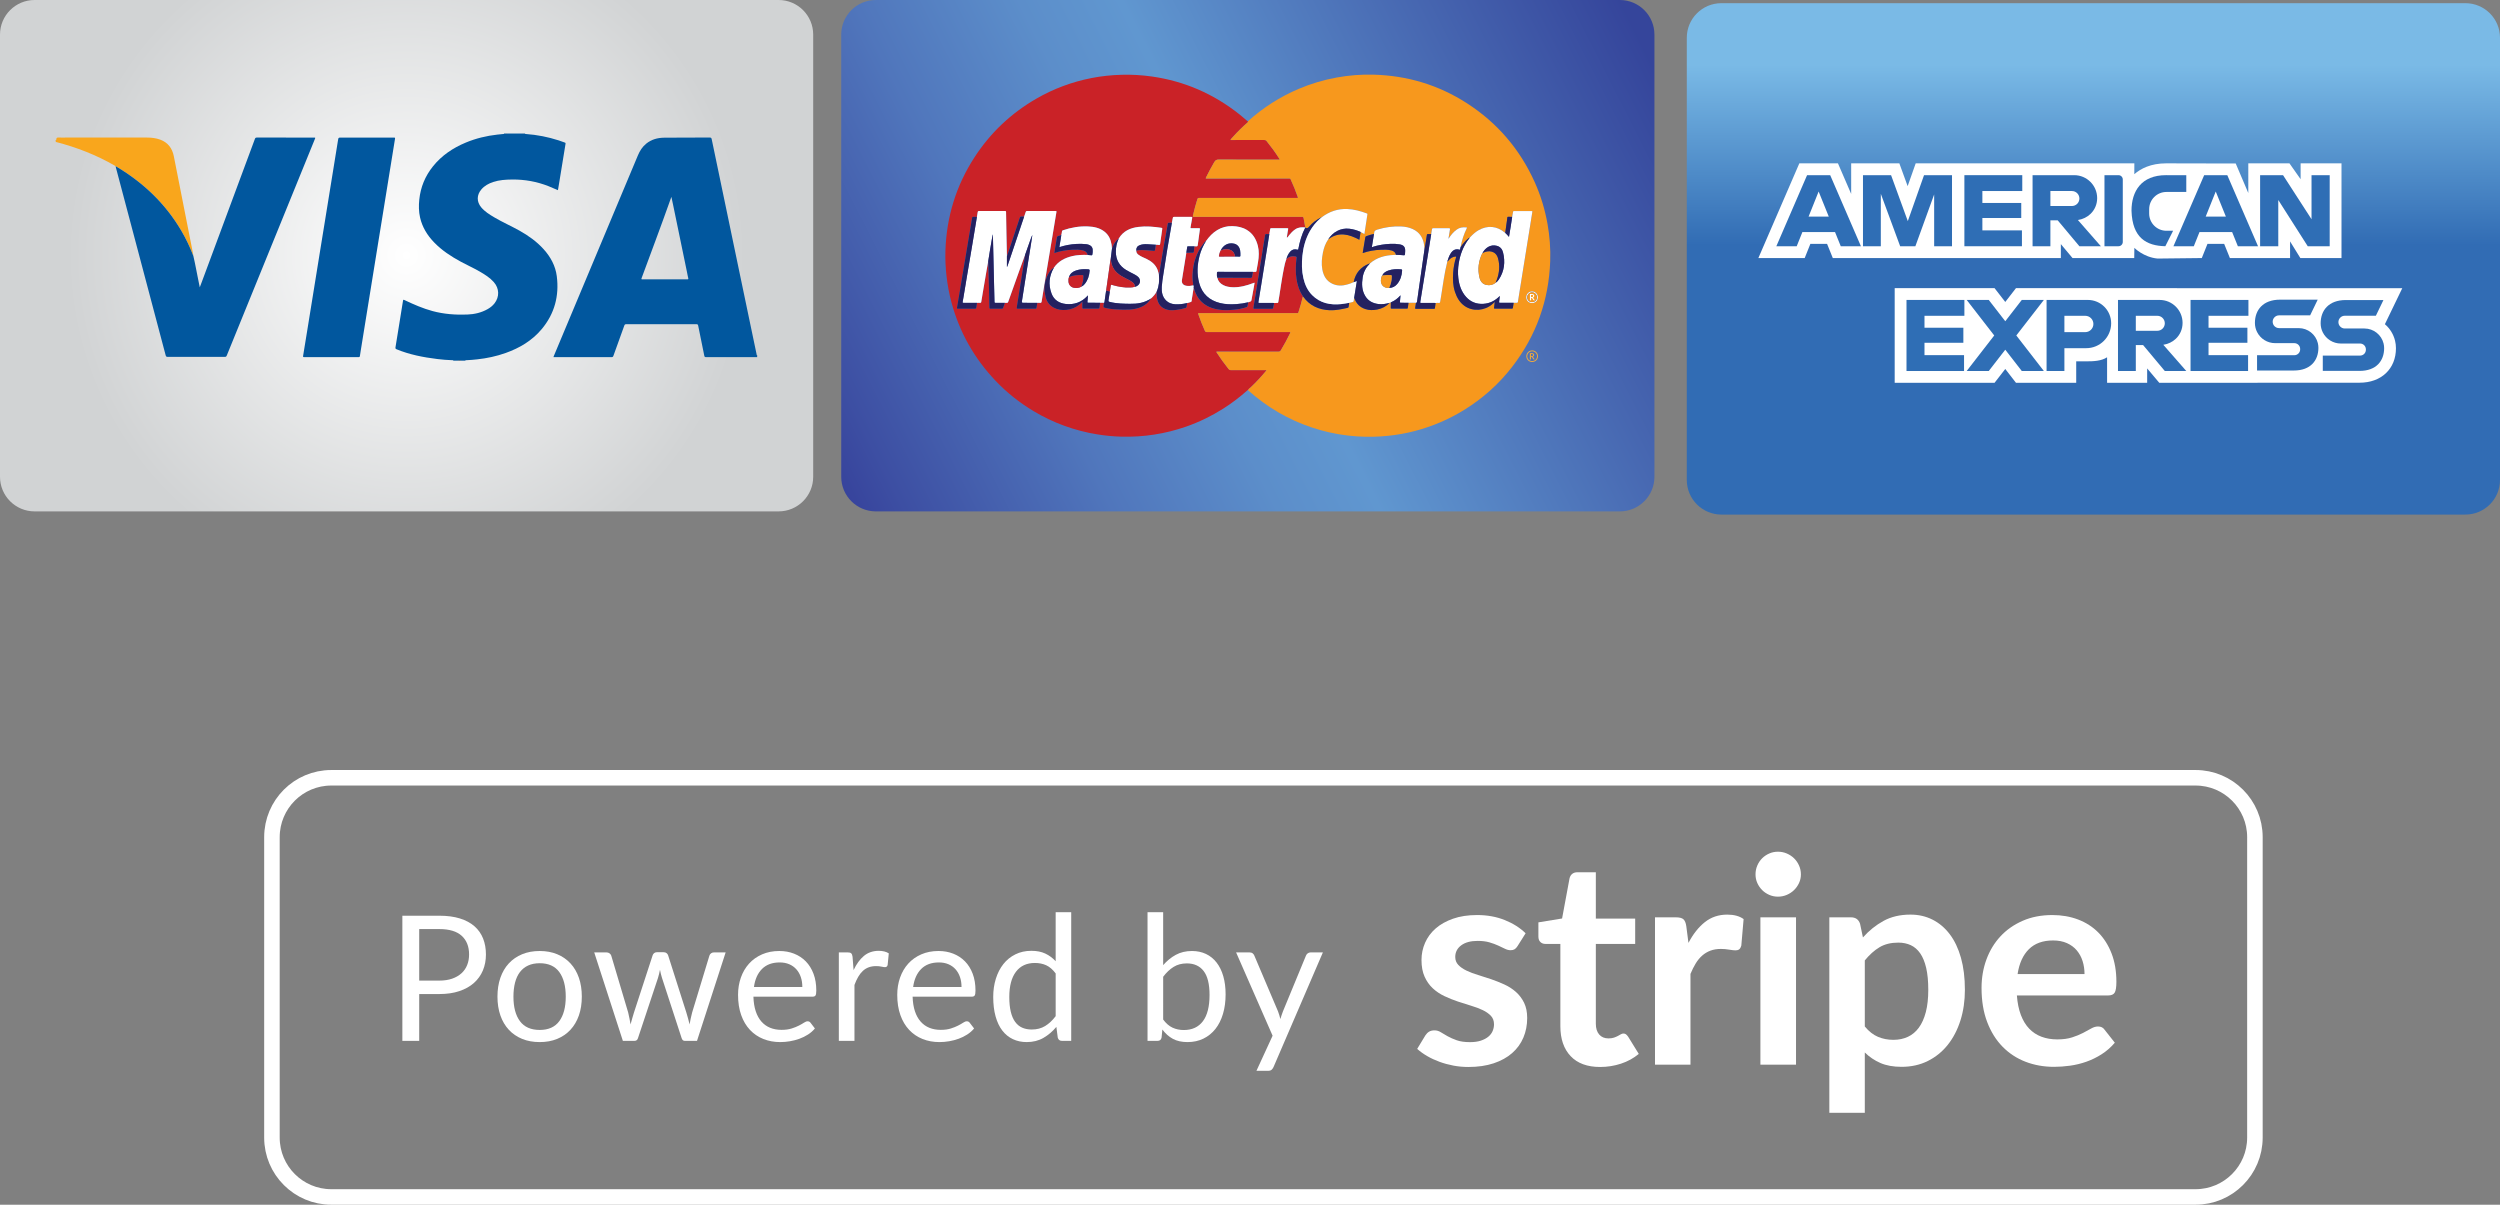<svg xmlns="http://www.w3.org/2000/svg" xmlns:xlink="http://www.w3.org/1999/xlink" id="&#x421;&#x43B;&#x43E;&#x439;_1" x="0px" y="0px" width="939.229px" height="452.602px" viewBox="0 0 939.229 452.602" xml:space="preserve"><rect x="0" y="0" width="939.229" height="452.602" fill="#808080" stroke="none"/><g>	<defs>		<path id="SVGID_1_" d="M13,0C5.82,0,0,5.82,0,12.999v166.127c0,7.18,5.82,13,13,13h279.513c7.179,0,12.999-5.82,12.999-13V12.999   C305.512,5.82,299.692,0,292.513,0H13z"></path>	</defs>	<clipPath id="SVGID_2_">		<use xlink:href="#SVGID_1_"></use>	</clipPath>			<radialGradient id="SVGID_3_" cx="-25.172" cy="475.198" r="1" gradientTransform="matrix(127.599 0 0 -127.599 3364.658 60730.641)" gradientUnits="userSpaceOnUse">		<stop offset="0" style="stop-color:#FFFFFF"></stop>		<stop offset="1" style="stop-color:#D1D3D4"></stop>	</radialGradient>	<rect y="0" clip-path="url(#SVGID_2_)" fill="url(#SVGID_3_)" width="305.512" height="192.126"></rect></g><g>	<defs>		<path id="SVGID_4_" d="M329.043,0c-7.18,0-13,5.82-13,12.999v166.127c0,7.18,5.82,13,13,13h279.514c7.18,0,13-5.82,13-13V12.999   c0-7.179-5.82-12.999-13-12.999H329.043z"></path>	</defs>	<clipPath id="SVGID_5_">		<use xlink:href="#SVGID_4_"></use>	</clipPath>			<linearGradient id="SVGID_6_" gradientUnits="userSpaceOnUse" x1="-25.172" y1="475.198" x2="-24.172" y2="475.198" gradientTransform="matrix(-332.968 169.94 169.94 332.968 -88517.211 -153928.891)">		<stop offset="0" style="stop-color:#35459B"></stop>		<stop offset="0.45" style="stop-color:#6097D0"></stop>		<stop offset="0.541" style="stop-color:#5C8ECA"></stop>		<stop offset="0.69" style="stop-color:#5076BC"></stop>		<stop offset="0.877" style="stop-color:#3D4FA3"></stop>		<stop offset="1" style="stop-color:#2E3191"></stop>	</linearGradient>	<polygon clip-path="url(#SVGID_5_)" fill="url(#SVGID_6_)" points="699.35,152.422 379.179,315.831 238.25,39.705 558.42,-123.704    "></polygon></g><g>	<defs>		<path id="SVGID_7_" d="M646.715,1.193c-7.18,0-13.001,5.82-13.001,13V180.32c0,7.18,5.821,13,13.001,13h279.515   c7.179,0,12.999-5.82,12.999-13V14.193c0-7.18-5.82-13-12.999-13H646.715z"></path>	</defs>	<clipPath id="SVGID_8_">		<use xlink:href="#SVGID_7_"></use>	</clipPath>			<linearGradient id="SVGID_9_" gradientUnits="userSpaceOnUse" x1="-25.172" y1="475.197" x2="-24.172" y2="475.197" gradientTransform="matrix(0.261 162.152 162.152 -0.261 -76261.438 4230.132)">		<stop offset="0" style="stop-color:#7ABAE6"></stop>		<stop offset="0.419" style="stop-color:#316CB4"></stop>		<stop offset="1" style="stop-color:#316CB4"></stop>	</linearGradient>	<polygon clip-path="url(#SVGID_8_)" fill="url(#SVGID_9_)" points="939.228,0.702 939.537,193.32 633.715,193.812 633.405,1.194    "></polygon></g><path fill="#01579E" d="M284.462,133.75v0.411c-6.399,0.001-12.797-0.004-19.196,0.015c-0.46,0.002-0.594-0.151-0.678-0.571 c-0.754-3.756-1.54-7.506-2.287-11.264c-0.091-0.463-0.283-0.546-0.706-0.545c-8.765,0.01-17.531,0.011-26.297-0.002 c-0.43-0.001-0.617,0.126-0.762,0.535c-1.351,3.785-2.735,7.557-4.084,11.342c-0.142,0.396-0.319,0.503-0.724,0.502 c-7.085-0.013-14.17-0.009-21.254-0.009h-0.506c-0.032-0.222,0.075-0.369,0.139-0.523c4.282-10.226,8.567-20.451,12.853-30.676 c6.237-14.879,12.475-29.757,18.713-44.637c0.706-1.683,1.668-3.186,3.097-4.353c1.946-1.59,4.254-2.219,6.693-2.248 c5.728-0.068,11.459-0.024,17.188-0.058c0.531-0.003,0.644,0.203,0.732,0.638c0.765,3.719,1.548,7.433,2.324,11.149 c1.317,6.311,2.633,12.623,3.949,18.934c1.249,5.993,2.498,11.987,3.748,17.98c1.323,6.344,2.648,12.689,3.974,19.033 c0.958,4.587,1.917,9.173,2.879,13.759c0.024,0.114-0.04,0.317,0.205,0.279v0.206c-0.048-0.022-0.088-0.01-0.083,0.044 C284.382,133.713,284.433,133.73,284.462,133.75 M252.236,73.963c-0.103,0.279-0.156,0.417-0.205,0.557 c-1.873,5.323-3.824,10.618-5.779,15.911c-1.73,4.683-3.458,9.367-5.202,14.046c-0.147,0.395-0.088,0.488,0.334,0.479 c1.115-0.026,2.23-0.009,3.345-0.009c4.477,0,8.953-0.004,13.431,0.006c0.38,0.001,0.515-0.053,0.403-0.482 c-0.197-0.76-0.32-1.54-0.479-2.31c-1.744-8.441-3.488-16.882-5.233-25.323C252.663,75.924,252.461,75.012,252.236,73.963"></path><path fill="#01579E" d="M197.274,50.165c0.001,0.273,0.226,0.173,0.348,0.182c4.183,0.304,8.27,1.103,12.26,2.393 c0.764,0.247,1.512,0.545,2.274,0.802c0.268,0.091,0.359,0.192,0.306,0.511c-0.822,4.98-1.624,9.963-2.433,14.944 c-0.132,0.81-0.276,1.618-0.417,2.449c-1.201-0.51-2.367-1.039-3.558-1.506c-4.369-1.714-8.899-2.541-13.599-2.496 c-2.444,0.023-4.861,0.162-7.199,0.941c-1.7,0.566-3.237,1.397-4.419,2.785c-1.785,2.094-1.805,4.635-0.039,6.738 c1.347,1.603,3.101,2.685,4.873,3.735c3.067,1.815,6.338,3.245,9.447,4.982c3.384,1.893,6.522,4.116,9.133,7.018 c2.604,2.895,4.424,6.219,4.923,10.098c0.954,7.411-0.828,14.118-5.655,19.898c-3.613,4.326-8.295,7.097-13.548,8.973 c-3.463,1.238-7.036,1.994-10.689,2.393c-1.329,0.146-2.659,0.269-3.996,0.318c-0.153,0.006-0.396-0.116-0.452,0.176h-1.544 c-0.447-0.163-0.892-0.16-1.338,0h-1.648c-0.006-0.277-0.233-0.168-0.351-0.172c-1.904-0.056-3.799-0.215-5.687-0.448 c-5.227-0.644-10.371-1.636-15.273-3.652c-0.407-0.167-0.482-0.359-0.415-0.758c0.439-2.633,0.857-5.269,1.282-7.904 c0.502-3.108,1.007-6.216,1.501-9.325c0.117-0.741,0.1-0.743,0.789-0.417c3.343,1.584,6.728,3.059,10.31,4.031 c4.271,1.161,8.639,1.478,13.04,1.319c2.69-0.098,5.292-0.686,7.673-2.026c0.997-0.56,1.885-1.256,2.593-2.158 c1.936-2.466,1.84-5.644-0.247-8.003c-1.487-1.681-3.366-2.847-5.283-3.961c-2.295-1.334-4.725-2.41-7.058-3.672 c-3.677-1.992-7.16-4.256-10.085-7.287c-2.57-2.662-4.46-5.713-5.285-9.364c-0.505-2.232-0.523-4.481-0.288-6.746 c0.483-4.659,2.206-8.805,5.129-12.452c3.284-4.099,7.505-6.926,12.309-8.928c3.814-1.59,7.794-2.553,11.896-3.012 c0.715-0.08,1.433-0.133,2.148-0.214c0.124-0.014,0.346,0.087,0.346-0.185h0.721c0.102,0.179,0.205,0.149,0.309,0h5.969 c0.104,0.152,0.206,0.166,0.31,0H197.274z"></path><path fill="#F9A61C" d="M43.445,62.532c-0.095-0.2-0.289-0.279-0.464-0.379c-6.864-3.956-14.178-6.794-21.834-8.782 c-0.064-0.017-0.136-0.01-0.203-0.014v-0.412c0.053,0.024,0.089,0.004,0.089-0.052c0.001-0.058-0.037-0.073-0.089-0.051v-0.206 c0.238,0.044,0.196-0.154,0.201-0.265c0.021-0.588,0.319-0.738,0.883-0.706c0.905,0.053,1.816,0.014,2.726,0.014 c10.152,0,20.303,0,30.456,0c1.706,0,3.384,0.195,4.994,0.788c2.907,1.072,4.507,3.268,5.095,6.208 c1.786,8.917,3.519,17.845,5.276,26.768c0.663,3.371,1.334,6.741,1.997,10.112c0.033,0.166,0.028,0.339,0.041,0.509 c-0.031-0.061-0.068-0.119-0.092-0.182c-1.209-3.19-2.675-6.257-4.401-9.198c-5.971-10.164-14.23-18.016-24.304-24.029 C43.707,62.588,43.604,62.466,43.445,62.532"></path><path fill="#000102" d="M171.952,135.5c0.446-0.161,0.892-0.164,1.338,0H171.952z"></path><path fill="#000102" d="M190.378,50.165c-0.104,0.149-0.206,0.179-0.309,0H190.378z"></path><path fill="#000102" d="M196.657,50.165c-0.104,0.166-0.206,0.152-0.31,0H196.657z"></path><path fill="#000102" d="M20.944,52.842c0.052-0.022,0.09-0.007,0.089,0.051c0,0.056-0.036,0.075-0.089,0.052V52.842z"></path><path fill="#000102" d="M284.462,133.75c-0.029-0.02-0.08-0.037-0.083-0.059c-0.005-0.053,0.035-0.066,0.083-0.044V133.75z"></path><path fill="#01579E" d="M43.445,62.532c0.158-0.066,0.261,0.057,0.371,0.123c10.074,6.013,18.333,13.865,24.304,24.029 c1.726,2.941,3.192,6.008,4.401,9.198c0.024,0.063,0.061,0.121,0.092,0.182c0.723,2.992,1.232,6.029,1.862,9.04 c0.187,0.894,0.364,1.79,0.576,2.842c0.282-0.744,0.513-1.344,0.737-1.946c6.664-17.94,13.328-35.88,19.981-53.823 c0.146-0.393,0.337-0.5,0.741-0.5c7.136,0.013,14.272,0.009,21.408,0.009c0.599,0,0.6,0.002,0.385,0.53 c-11.041,27.12-22.083,54.239-33.114,81.363c-0.154,0.378-0.336,0.502-0.746,0.501c-7.136-0.014-14.271-0.016-21.407,0.002 c-0.482,0.002-0.674-0.13-0.798-0.597c-3.46-13.092-6.936-26.18-10.407-39.268c-2.762-10.412-5.522-20.824-8.282-31.236 C43.51,62.833,43.48,62.682,43.445,62.532"></path><path fill="#01579E" d="M124.445,134.165c-3.379,0-6.758-0.006-10.138,0.008c-0.398,0.002-0.502-0.066-0.429-0.496 c0.555-3.307,1.08-6.619,1.615-9.93c0.529-3.276,1.059-6.553,1.59-9.83c0.533-3.293,1.066-6.586,1.597-9.88 c0.568-3.513,1.132-7.027,1.701-10.54c0.531-3.276,1.067-6.552,1.597-9.829c0.568-3.495,1.13-6.992,1.696-10.488 c0.565-3.496,1.131-6.992,1.698-10.488c0.53-3.277,1.07-6.552,1.588-9.83c0.184-1.172,0.16-1.176,1.332-1.176h19.553 c0.617,0,0.63,0.003,0.531,0.626c-0.523,3.26-1.053,6.52-1.58,9.779c-0.536,3.31-1.072,6.62-1.607,9.93 c-0.527,3.26-1.053,6.519-1.581,9.779c-0.534,3.293-1.071,6.586-1.605,9.879s-1.064,6.587-1.596,9.88 c-0.532,3.294-1.066,6.587-1.599,9.88c-0.566,3.496-1.132,6.992-1.697,10.488c-0.533,3.293-1.065,6.587-1.597,9.88 c-0.104,0.642-0.236,1.281-0.299,1.927c-0.041,0.412-0.252,0.437-0.582,0.436C131.237,134.161,127.841,134.165,124.445,134.165"></path><path fill="#CA2227" d="M468.862,146.598c-0.192-0.112-0.263,0.073-0.361,0.16c-2.792,2.484-5.757,4.741-8.914,6.742 c-4.402,2.792-9.059,5.063-13.982,6.78c-3.876,1.352-7.842,2.343-11.899,2.978c-4.142,0.65-8.306,0.906-12.492,0.792 c-3.01-0.082-6.001-0.378-8.978-0.857c-4.219-0.679-8.334-1.756-12.346-3.213c-3.991-1.448-7.807-3.272-11.453-5.446 c-5.322-3.172-10.139-6.984-14.407-11.472c-8.031-8.445-13.589-18.29-16.601-29.557c-0.856-3.196-1.448-6.442-1.823-9.732 c-0.358-3.147-0.517-6.304-0.421-9.466c0.386-12.79,4-24.591,10.992-35.323c5.954-9.138,13.681-16.426,23.121-21.89 c6.491-3.757,13.432-6.335,20.787-7.78c3.736-0.734,7.513-1.125,11.323-1.225c3.799-0.099,7.574,0.114,11.333,0.649 c12.255,1.745,23.202,6.525,32.89,14.209c1.01,0.801,1.968,1.665,2.951,2.498c0.066,0.057,0.148,0.098,0.222,0.146 c0.199,0.196,0.046,0.289-0.1,0.416c-1.913,1.664-3.717,3.441-5.411,5.327c-0.352,0.391-0.758,0.749-1.035,1.275h0.544 c4.063,0,8.126,0.004,12.188-0.006c0.357-0.001,0.597,0.086,0.836,0.38c1.681,2.075,3.256,4.225,4.686,6.48 c0.084,0.133,0.274,0.267,0.19,0.423c-0.085,0.158-0.302,0.069-0.458,0.069c-7.436,0.004-14.872,0.023-22.307-0.022 c-0.888-0.005-1.358,0.261-1.781,1.015c-1.047,1.868-2.109,3.723-3.031,5.656c-0.223,0.467-0.222,0.468,0.312,0.471 c0.104,0,0.21,0,0.314,0h30.313c0.135,0,0.271,0.008,0.405-0.001c0.192-0.013,0.298,0.077,0.378,0.247 c1.032,2.198,1.921,4.454,2.726,6.744c0.089,0.252-0.002,0.324-0.242,0.301c-0.103-0.01-0.21-0.002-0.314-0.002 c-12.158,0-24.317,0.003-36.476-0.011c-0.425,0-0.596,0.131-0.719,0.523c-0.611,1.957-1.149,3.934-1.612,5.931 c-0.155,0.669-0.146,0.671,0.549,0.671c13.448,0,26.896,0.003,40.345-0.011c0.41,0,0.582,0.115,0.648,0.512 c0.194,1.164,0.414,2.324,0.624,3.486c-1.317-0.154-2.588-0.107-3.745,0.681c-0.891,0.606-1.625,1.356-2.292,2.19 c-0.268,0.334-0.472,0.729-0.862,1.001c0-0.161-0.016-0.281,0.002-0.395c0.146-0.944,0.271-1.893,0.461-2.828 c0.077-0.381-0.063-0.38-0.347-0.379c-1.977,0.007-3.954,0.017-5.93-0.008c-0.375-0.004-0.448,0.157-0.491,0.453 c-0.088,0.591-0.193,1.178-0.291,1.766c-0.359,0-0.723,0.028-1.079-0.007c-0.369-0.037-0.479,0.122-0.529,0.46 c-0.216,1.434-0.457,2.863-0.685,4.294c-0.433,2.701-0.861,5.402-1.296,8.103c-0.435,2.7-0.874,5.399-1.311,8.099 c-0.368,2.272-0.733,4.545-1.103,6.816c-0.038,0.233,0.028,0.312,0.274,0.311c2.28-0.008,4.558-0.008,6.836,0 c0.252,0.001,0.322-0.089,0.355-0.331c0.087-0.621,0.215-1.236,0.325-1.853c0.403-0.011,0.807-0.031,1.209-0.028 c0.213,0.001,0.316-0.05,0.351-0.29c0.096-0.679,0.233-1.352,0.342-2.029c0.559-3.476,1.037-6.966,1.725-10.42 c0.252-1.268,0.5-2.54,0.984-3.749c0.999-0.965,2.176-1.239,3.518-0.93c0.256,0.059,0.328,0.128,0.297,0.411 c-0.286,2.624-0.425,5.252-0.038,7.881c0.354,2.409,1.095,4.675,2.49,6.697c-0.12,0.109-0.134,0.26-0.17,0.406 c-0.418,1.7-0.859,3.394-1.414,5.055c-0.318,0.955-0.071,0.795-1.085,0.795c-12.083,0.005-24.167,0.003-36.25,0.003 c-0.564,0-0.563,0-0.378,0.551c0.688,2.045,1.504,4.039,2.371,6.014c0.185,0.421,0.397,0.563,0.861,0.563 c10.27-0.016,20.539-0.012,30.808-0.012c0.585,0,0.586,0.001,0.342,0.515c-1.031,2.166-2.191,4.262-3.421,6.321 c-0.227,0.38-0.474,0.525-0.927,0.524c-7.6-0.015-15.201-0.011-22.802-0.009c-0.167,0-0.348-0.044-0.524,0.063 c0.048,0.091,0.076,0.159,0.115,0.22c1.37,2.151,2.867,4.208,4.455,6.203c0.288,0.362,0.58,0.471,1.021,0.47 c4.243-0.015,8.485-0.01,12.729-0.005c0.166,0,0.355-0.074,0.503,0.074c-0.014,0.038-0.017,0.072-0.034,0.093 c-1.787,2.162-3.677,4.227-5.719,6.153C469.617,145.762,469.133,146.08,468.862,146.598 M448.452,108.028 c0.065,0.198,0.134,0.394,0.192,0.594c0.523,1.83,1.394,3.461,2.788,4.779c2.16,2.044,4.827,2.837,7.71,3.063 c1.511,0.119,3.023,0.048,4.528-0.098c1.562-0.152,3.102-0.43,4.598-0.931c0.29-0.097,0.434-0.231,0.463-0.558 c0.039-0.444,0.155-0.881,0.238-1.32c0.236-0.085,0.47-0.176,0.709-0.252c0.293-0.094,0.434-0.249,0.49-0.591 c0.259-1.558,0.569-3.107,0.855-4.661c0.112-0.608,0.209-1.219,0.313-1.827c-0.205-0.035-0.314,0.063-0.437,0.109 c-2.481,0.941-5.012,1.655-7.7,1.581c-1.275-0.035-2.531-0.217-3.677-0.829c-1.116-0.597-1.905-1.47-2.175-2.745 c0.149-0.004,0.299-0.013,0.448-0.013c4.028,0.015,8.058,0.026,12.087,0.053c0.336,0.003,0.478-0.102,0.528-0.422 c0.094-0.604,0.209-1.206,0.316-1.809c0.314-0.009,0.628-0.031,0.941-0.022c0.238,0.006,0.335-0.069,0.376-0.32 c0.182-1.12,0.397-2.233,0.586-3.352c0.34-2.021,0.446-4.041-0.054-6.057c-0.628-2.533-1.868-4.646-4.154-6.027 c-1.667-1.006-3.509-1.368-5.435-1.423c-2.044-0.057-3.928,0.444-5.674,1.495c-1.727,1.039-3.056,2.484-4.212,4.107 c-0.483,0.273-0.773,0.737-1.098,1.154c-2.66,3.414-3.803,7.354-3.967,11.623c-0.051,1.304,0.088,2.597,0.267,3.886 c-0.849,0.196-1.703,0.305-2.572,0.157c-1.267-0.215-1.877-0.987-1.682-2.23c0.534-3.403,1.096-6.802,1.647-10.202 c0.792-0.001,1.585-0.018,2.377,0.007c0.31,0.009,0.418-0.104,0.446-0.39c0.065-0.668,0.146-1.335,0.221-2.002 c0.224-0.006,0.454-0.049,0.671-0.01c0.457,0.082,0.533-0.176,0.58-0.537c0.257-1.954,0.524-3.908,0.798-5.86 c0.043-0.304-0.006-0.426-0.351-0.417c-0.944,0.023-1.888,0.004-2.831,0.01c-0.253,0.002-0.406,0.015-0.333-0.354 c0.229-1.14,0.387-2.295,0.607-3.438c0.067-0.35,0.043-0.469-0.358-0.466c-2.141,0.019-4.284,0.013-6.426,0.003 c-0.285-0.001-0.426,0.057-0.472,0.375c-0.091,0.62-0.236,1.23-0.359,1.845c-0.241,0.001-0.481,0.001-0.72,0.006 c-0.902,0.017-0.717-0.145-0.882,0.738c-0.485,2.599-0.955,5.202-1.403,7.809c-0.481,2.799-0.923,5.604-1.395,8.405 c-0.151,0.899-0.229,1.809-0.453,2.695c-0.162-0.632-0.261-1.279-0.49-1.896c-0.741-1.991-2.239-3.223-4.073-4.136 c-1.051-0.524-2.182-0.895-3.132-1.614c-0.526-0.397-0.877-0.891-0.838-1.587c0.365-0.078,0.731-0.14,1.106-0.156 c1.753-0.077,3.495,0.101,5.236,0.25c0.683,0.058,0.682,0.07,0.765-0.596c0.071-0.562,0.171-1.12,0.258-1.68 c0.344,0.019,0.701-0.016,1.027,0.071c0.523,0.139,0.547-0.171,0.597-0.531c0.253-1.819,0.509-3.638,0.779-5.455 c0.041-0.273,0.024-0.384-0.297-0.434c-2.865-0.44-5.735-0.695-8.627-0.345c-3.088,0.372-5.72,1.546-7.398,4.336 c-1.293,0.994-2.075,2.327-2.563,3.856c-0.052-0.52-0.079-1.042-0.16-1.558c-0.309-1.954-1.095-3.653-2.702-4.89 c-1.794-1.381-3.894-1.824-6.09-1.917c-1.602-0.068-3.202,0.01-4.789,0.265c-1.609,0.259-3.182,0.65-4.719,1.19 c-0.204,0.071-0.291,0.186-0.328,0.415c-0.076,0.454-0.097,0.921-0.257,1.359c-0.44,0.144-0.877,0.294-1.319,0.429 c-0.196,0.061-0.277,0.165-0.311,0.376c-0.191,1.195-0.406,2.387-0.607,3.58c-0.131,0.776-0.251,1.555-0.383,2.376 c2.202-0.752,4.419-1.123,6.681-1.23c1.364-0.065,2.729-0.094,4.065,0.24c0.897,0.224,1.582,0.707,1.757,1.697 c-1.946-0.041-3.884-0.012-5.793,0.45c-2.768,0.669-5.169,1.907-6.838,4.313c-0.879,0.537-1.514,1.316-2.017,2.185 c-1.636,2.831-1.883,5.855-1.084,8.976c0.435,1.695,1.433,3.016,2.985,3.873c2.79,1.54,6.981,1.073,9.546-1.04 c0.444-0.365,0.828-0.795,1.236-1.175c0,0.763,0.007,1.496-0.005,2.23c-0.003,0.231,0.027,0.349,0.308,0.347 c1.934-0.011,3.868-0.009,5.802-0.001c0.207,0.001,0.286-0.058,0.313-0.267c0.079-0.638,0.178-1.273,0.27-1.909 c0.474-0.043,0.947-0.044,1.42,0c-0.032,0.238-0.065,0.474-0.096,0.711c-0.142,1.055-0.141,1.051,0.9,1.283 c2.072,0.463,4.182,0.536,6.292,0.588c1.589,0.039,3.177,0.014,4.739-0.325c2.446-0.53,4.521-1.629,5.83-3.873 c0.89-0.773,1.645-1.655,2.187-2.708c-0.061,0.716-0.078,1.43,0.015,2.146c0.278,2.135,1.199,3.81,3.326,4.593 c0.92,0.338,1.892,0.426,2.87,0.366c1.586-0.097,3.136-0.393,4.656-0.863c0.229-0.07,0.303-0.174,0.33-0.395 c0.057-0.474,0.143-0.944,0.216-1.416c0.413-0.122,0.823-0.252,1.238-0.362c0.262-0.07,0.421-0.165,0.445-0.486 c0.04-0.549,0.151-1.092,0.236-1.636C448.101,110.261,448.276,109.145,448.452,108.028 M378.293,96.274 c-0.06-2.816-0.121-5.631-0.177-8.447c-0.053-2.711-0.104-5.423-0.145-8.134c-0.004-0.286-0.045-0.417-0.385-0.415 c-3.281,0.014-6.563,0.012-9.844,0.002c-0.265-0.001-0.375,0.084-0.412,0.336c-0.094,0.619-0.203,1.237-0.306,1.854 c-0.464,0.001-0.929,0.011-1.393-0.003c-0.242-0.007-0.358,0.035-0.404,0.322c-0.303,1.887-0.64,3.769-0.955,5.655 c-0.733,4.374-1.457,8.751-2.19,13.126c-0.841,5.023-1.686,10.045-2.54,15.066c-0.04,0.234-0.024,0.326,0.236,0.325 c2.217-0.005,4.435-0.005,6.653,0.001c0.21,0.001,0.299-0.091,0.329-0.278c0.099-0.635,0.198-1.269,0.298-1.904 c0.374-0.004,0.751-0.041,1.121-0.004c0.368,0.038,0.444-0.136,0.492-0.444c0.177-1.15,0.374-2.296,0.568-3.443 c0.468-2.765,0.936-5.529,1.41-8.293c0.2-1.159,0.414-2.316,0.621-3.473c0.013,0.148,0.035,0.297,0.039,0.446 c0.081,3.067,0.162,6.134,0.238,9.201c0.065,2.619,0.128,5.237,0.182,7.856c0.004,0.252,0.084,0.338,0.337,0.337 c1.467-0.009,2.934-0.007,4.401-0.002c0.187,0.001,0.311-0.047,0.375-0.236c0.218-0.65,0.443-1.297,0.666-1.945 c0.209-0.005,0.425-0.041,0.627-0.006c0.411,0.073,0.556-0.128,0.682-0.485c1.384-3.912,2.78-7.82,4.181-11.726 c0.696-1.944,1.41-3.882,2.116-5.823c-0.004,0.075,0,0.15-0.01,0.223c-0.381,2.403-0.762,4.807-1.146,7.209 c-0.406,2.551-0.815,5.101-1.223,7.651c-0.25,1.563-0.498,3.126-0.743,4.689c-0.038,0.238-0.093,0.457,0.309,0.454 c2.246-0.016,4.492-0.012,6.737-0.002c0.258,0.002,0.331-0.107,0.365-0.328c0.097-0.62,0.207-1.237,0.312-1.855 c0.329-0.005,0.665-0.051,0.987-0.004c0.452,0.067,0.57-0.139,0.633-0.536c0.598-3.716,1.206-7.43,1.82-11.144 c0.586-3.537,1.186-7.072,1.774-10.608c0.656-3.949,1.304-7.899,1.965-11.847c0.046-0.277-0.008-0.363-0.303-0.362 c-3.599,0.01-7.197,0.009-10.795,0c-0.262,0-0.359,0.093-0.434,0.332c-0.184,0.597-0.404,1.183-0.609,1.772 c-0.345,0-0.691,0.023-1.033-0.008c-0.341-0.03-0.483,0.087-0.592,0.422c-1.118,3.419-2.254,6.833-3.397,10.245 C379.259,93.457,378.839,94.887,378.293,96.274"></path><path fill="#F7981D" d="M490.376,85.465c-0.21-1.162-0.43-2.322-0.624-3.486c-0.066-0.398-0.238-0.512-0.649-0.512 c-13.448,0.013-26.896,0.011-40.344,0.011c-0.695,0-0.704-0.003-0.549-0.672c0.463-1.997,1.001-3.973,1.612-5.93 c0.123-0.392,0.294-0.524,0.719-0.523c12.158,0.014,24.317,0.011,36.476,0.011c0.104,0,0.211-0.008,0.314,0.002 c0.24,0.023,0.331-0.049,0.242-0.302c-0.805-2.29-1.693-4.545-2.726-6.743c-0.08-0.17-0.186-0.261-0.378-0.247 c-0.135,0.008-0.271,0.001-0.404,0.001h-30.314c-0.104,0-0.21,0-0.314,0c-0.534-0.003-0.535-0.004-0.312-0.471 c0.922-1.933,1.984-3.789,3.031-5.656c0.423-0.754,0.893-1.02,1.781-1.015c7.435,0.045,14.871,0.026,22.307,0.022 c0.156,0,0.373,0.088,0.458-0.069c0.084-0.156-0.106-0.29-0.19-0.423c-1.43-2.256-3.005-4.405-4.686-6.48 c-0.239-0.294-0.479-0.381-0.836-0.38c-4.062,0.01-8.125,0.006-12.188,0.006h-0.544c0.277-0.526,0.683-0.884,1.035-1.275 c1.694-1.886,3.498-3.663,5.411-5.327c0.146-0.127,0.299-0.221,0.1-0.416c5.701-5.131,12.069-9.217,19.133-12.211 c4.584-1.943,9.329-3.356,14.224-4.249c4.596-0.839,9.235-1.208,13.905-1.078c12.654,0.352,24.364,3.86,35.018,10.717 c11.435,7.361,19.931,17.283,25.511,29.69c2.271,5.052,3.853,10.319,4.815,15.77c0.807,4.572,1.155,9.185,0.994,13.824 c-0.51,14.778-5.244,28.056-14.292,39.763c-4.988,6.455-10.983,11.809-17.917,16.113c-5.845,3.628-12.103,6.29-18.755,8.021 c-3.201,0.833-6.452,1.403-9.743,1.758c-3.944,0.425-7.896,0.5-11.851,0.239c-4.667-0.309-9.26-1.089-13.767-2.356 c-9.031-2.539-17.187-6.769-24.475-12.669c-0.932-0.754-1.83-1.549-2.743-2.325c0.271-0.518,0.755-0.836,1.164-1.221 c2.042-1.925,3.932-3.99,5.719-6.152c0.018-0.022,0.021-0.055,0.034-0.093c-0.147-0.148-0.337-0.075-0.503-0.075 c-4.243-0.004-8.485-0.009-12.729,0.005c-0.44,0.002-0.732-0.108-1.021-0.469c-1.587-1.995-3.085-4.052-4.455-6.203 c-0.039-0.061-0.067-0.129-0.115-0.22c0.176-0.108,0.357-0.063,0.525-0.063c7.6-0.003,15.201-0.007,22.801,0.009 c0.453,0.001,0.7-0.146,0.927-0.524c1.23-2.059,2.39-4.155,3.421-6.322c0.244-0.513,0.243-0.514-0.342-0.514 c-10.269,0-20.538-0.004-30.807,0.011c-0.465,0.001-0.677-0.141-0.862-0.562c-0.867-1.976-1.683-3.969-2.371-6.015 c-0.185-0.55-0.186-0.55,0.378-0.55c12.083-0.001,24.167,0.001,36.25-0.003c1.014,0,0.767,0.16,1.085-0.795 c0.555-1.662,0.996-3.355,1.414-5.055c0.036-0.146,0.05-0.297,0.17-0.405c2.437,3.451,5.868,4.986,9.99,5.173 c2.309,0.104,4.539-0.407,6.772-0.893c0.231-0.05,0.326-0.17,0.355-0.387c0.069-0.503,0.146-1.004,0.221-1.506 c0.417-0.102,0.832-0.217,1.253-0.299c0.272-0.053,0.395-0.183,0.424-0.461c0.039-0.369,0.121-0.732,0.185-1.097 c0.03,0.066,0.065,0.13,0.091,0.198c0.721,1.959,2.053,3.308,4.033,3.981c1.499,0.509,3.036,0.498,4.567,0.187 c1.781-0.363,3.354-1.14,4.602-2.5c0.166-0.061,0.332-0.122,0.497-0.183c-0.011,0.687-0.02,1.375-0.036,2.062 c-0.004,0.172,0.016,0.274,0.233,0.274c1.974-0.007,3.946-0.005,5.92-0.002c0.164,0.001,0.228-0.046,0.249-0.222 c0.078-0.651,0.178-1.299,0.27-1.949c0.931-0.057,1.862-0.05,2.794-0.004c-0.098,0.648-0.184,1.298-0.299,1.943 c-0.046,0.253,0,0.327,0.271,0.326c2.271-0.01,4.543-0.008,6.813-0.002c0.212,0.001,0.315-0.039,0.341-0.278 c0.068-0.637,0.167-1.27,0.254-1.905c0.431-0.086,0.866-0.035,1.299-0.033c0.269,0.002,0.363-0.098,0.397-0.355 c0.066-0.504,0.17-1.002,0.254-1.503c0.775-4.581,1.296-9.207,2.457-13.718c0.294-0.062,0.386-0.343,0.563-0.528 c0.681-0.71,1.446-1.242,2.469-1.321c0.302-0.024,0.326,0.079,0.247,0.325c-0.612,1.902-0.949,3.854-1.088,5.845 c-0.167,2.405-0.082,4.788,0.682,7.101c0.693,2.101,1.75,3.973,3.599,5.282c3.077,2.179,7.547,1.866,10.472-0.706 c0.273-0.24,0.542-0.486,0.885-0.793c-0.098,0.785-0.174,1.468-0.272,2.147c-0.032,0.226-0.053,0.356,0.254,0.354 c2.159-0.011,4.317-0.008,6.477-0.003c0.196,0.001,0.308-0.047,0.337-0.256c0.09-0.636,0.189-1.271,0.284-1.906 c0.404-0.008,0.808-0.03,1.212-0.02c0.236,0.006,0.356-0.065,0.394-0.309c0.146-0.976,0.302-1.951,0.458-2.925 c0.463-2.894,0.928-5.788,1.393-8.681c0.465-2.894,0.931-5.787,1.396-8.681c0.469-2.908,0.937-5.816,1.404-8.724 c0.252-1.565,0.506-3.129,0.75-4.696c0.029-0.188,0.161-0.436-0.256-0.432c-2.218,0.017-4.437,0.012-6.655,0.005 c-0.206,0-0.28,0.058-0.313,0.265c-0.098,0.635-0.221,1.266-0.334,1.898c-0.509-0.004-1.017-0.004-1.524-0.014 c-0.174-0.004-0.259,0.03-0.28,0.237c-0.07,0.667-0.169,1.331-0.262,1.995c-0.178,1.269-0.358,2.538-0.537,3.806 c-0.061-0.042-0.125-0.079-0.181-0.127c-2.973-2.495-6.502-2.799-9.867-0.868c-1.237,0.71-2.251,1.675-3.214,2.704 c-0.07,0.004-0.138,0.01-0.145,0.104l0.012-0.01c-0.178,0.012-0.284,0.148-0.411,0.243c-1.226,0.927-2.166,2.106-2.996,3.384 c0.243-1.262,0.56-2.504,0.947-3.73c0.366-1.157,0.84-2.267,1.366-3.358c0.071-0.147,0.28-0.364-0.112-0.404 c-1.303-0.131-2.536,0.022-3.633,0.821c-0.621,0.452-1.179,0.968-1.684,1.545c-0.5,0.572-0.925,1.2-1.404,1.929 c0.019-0.203,0.021-0.288,0.035-0.371c0.166-1.033,0.321-2.068,0.509-3.097c0.071-0.394,0.011-0.534-0.438-0.527 c-1.918,0.026-3.837,0.025-5.754,0c-0.392-0.006-0.519,0.122-0.563,0.482c-0.071,0.578-0.187,1.151-0.282,1.726 c-0.433,0.001-0.866,0.009-1.299,0.001c-0.198-0.004-0.282,0.052-0.312,0.269c-0.104,0.765-0.23,1.529-0.357,2.291 c-0.2,1.2-0.408,2.399-0.614,3.598c0.042-0.734,0.01-1.465-0.104-2.192c-0.415-2.663-1.729-4.675-4.223-5.834 c-1.378-0.641-2.844-0.918-4.343-0.99c-3.077-0.148-6.079,0.281-9.023,1.196c-0.729,0.227-1.197,0.516-1.146,1.34 c0.005,0.084-0.046,0.172-0.071,0.259c-0.947,0.207-1.872,0.494-2.792,0.798c-0.272,0.089-0.433,0.203-0.482,0.538 c-0.2,1.358-0.448,2.71-0.678,4.064c-0.098,0.583-0.192,1.166-0.295,1.791c2.228-0.776,4.463-1.134,6.74-1.241 c1.347-0.063,2.698-0.092,4.02,0.248c0.878,0.226,1.548,0.702,1.743,1.659c-0.224,0.013-0.447,0.028-0.671,0.037 c-3.384,0.133-6.53,0.935-9.146,3.238c-0.107-0.025-0.204,0.01-0.303,0.049c-3.174,1.284-5.137,3.572-5.777,6.959 c-0.778,0.389-1.608,0.638-2.438,0.881c-1.9,0.559-3.788,0.549-5.6-0.309c-2.261-1.068-3.314-3.021-3.738-5.37 c-0.384-2.121-0.19-4.237,0.227-6.333c0.352-1.771,0.947-3.453,1.981-4.955c3.939-3.016,7.828-1.933,11.71,0.154 c0.158-0.98,0.315-1.952,0.472-2.925c0.467,0.244,0.933,0.487,1.424,0.744c0.377-2.47,0.743-4.893,1.122-7.316 c0.032-0.207,0.034-0.314-0.197-0.4c-2.381-0.884-4.814-1.564-7.36-1.665c-3.572-0.14-6.77,0.963-9.61,3.121 c-0.092,0.003-0.189-0.008-0.23,0.106l0.012-0.011c-0.057,0.011-0.12,0.01-0.17,0.035c-1.627,0.846-3.102,1.907-4.273,3.321 c-0.459,0.553-0.856,0.815-1.512,0.424C490.358,85.502,490.357,85.483,490.376,85.465 M575.544,113.867 c1.248,0.013,2.21-0.922,2.221-2.157c0.011-1.234-0.944-2.214-2.168-2.226c-1.216-0.012-2.195,0.966-2.2,2.196 C573.393,112.897,574.333,113.854,575.544,113.867"></path><path fill="#EDA93E" d="M575.611,136.01c-1.232,0.001-2.191-0.955-2.191-2.183c0-1.22,0.971-2.188,2.192-2.186 c1.219,0.002,2.204,0.981,2.203,2.188C577.814,135.045,576.84,136.008,575.611,136.01 M575.627,135.652 c1.016-0.006,1.83-0.82,1.827-1.826c-0.002-1.001-0.827-1.823-1.834-1.827c-1.036-0.004-1.843,0.812-1.835,1.856 C573.792,134.87,574.6,135.658,575.627,135.652"></path><path fill="#FFFFFF" d="M385.114,95.741c-0.706,1.941-1.42,3.879-2.116,5.823c-1.402,3.906-2.797,7.814-4.181,11.726 c-0.126,0.356-0.271,0.557-0.682,0.485c-0.203-0.035-0.418,0.001-0.627,0.006c-1.169-0.005-2.338-0.019-3.506-0.006 c-0.289,0.003-0.376-0.071-0.383-0.368c-0.081-3.716-0.178-7.431-0.267-11.146c-0.099-4.15-0.193-8.3-0.293-12.45 c-0.012-0.551-0.049-1.103-0.076-1.689c-0.042,0.059-0.069,0.08-0.074,0.105c-0.328,1.928-0.659,3.855-0.98,5.785 c-0.227,1.369-0.44,2.74-0.66,4.111c-0.207,1.158-0.421,2.315-0.62,3.474c-0.474,2.764-0.942,5.528-1.41,8.292 c-0.194,1.147-0.392,2.294-0.568,3.444c-0.048,0.308-0.124,0.482-0.493,0.444c-0.37-0.037-0.747,0-1.121,0.004 c-1.693-0.004-3.386-0.019-5.079-0.004c-0.326,0.003-0.369-0.115-0.319-0.38c0.092-0.484,0.179-0.969,0.26-1.455 c0.491-2.945,0.976-5.89,1.471-8.834c0.584-3.473,1.181-6.945,1.764-10.419c0.628-3.739,1.247-7.478,1.87-11.218 c0.103-0.618,0.212-1.235,0.306-1.855c0.037-0.251,0.146-0.336,0.412-0.335c3.281,0.009,6.562,0.011,9.844-0.002 c0.34-0.002,0.381,0.129,0.384,0.415c0.041,2.711,0.092,5.422,0.146,8.133c0.056,2.816,0.117,5.632,0.177,8.447v3.942 c0.194-0.062,0.175-0.185,0.207-0.278c0.786-2.323,1.574-4.646,2.357-6.971c1.301-3.86,2.598-7.721,3.896-11.582 c0.205-0.59,0.424-1.176,0.609-1.772c0.074-0.239,0.172-0.332,0.434-0.332c3.597,0.009,7.196,0.009,10.795,0 c0.294-0.001,0.349,0.085,0.302,0.361c-0.66,3.949-1.308,7.899-1.965,11.848c-0.587,3.536-1.187,7.071-1.773,10.607 c-0.614,3.714-1.223,7.429-1.82,11.145c-0.064,0.396-0.181,0.603-0.633,0.536c-0.322-0.047-0.658-0.001-0.987,0.004 c-1.664-0.005-3.328-0.01-4.991-0.014c-0.871-0.002-0.89-0.003-0.759-0.859c0.39-2.553,0.795-5.105,1.2-7.657 c0.404-2.552,0.817-5.102,1.224-7.653c0.414-2.595,0.827-5.191,1.236-7.787c0.081-0.512,0.149-1.026,0.222-1.538 c-0.287,0.556-0.495,1.126-0.697,1.698C386.469,91.895,385.792,93.818,385.114,95.741"></path><path fill="#FFFFFF" d="M395.969,100.536c1.669-2.405,4.071-3.643,6.838-4.313c1.909-0.461,3.848-0.491,5.793-0.449 c0.458,0.097,0.929,0.056,1.386,0.125c0.288,0.043,0.371-0.083,0.42-0.312c0.125-0.592,0.139-1.189,0.105-1.789 c-0.039-0.73-0.383-1.271-1.021-1.63c-0.437-0.247-0.912-0.383-1.401-0.434c-2.353-0.244-4.69-0.114-7.015,0.322 c-1.033,0.193-2.045,0.467-3.088,0.804c0.083-0.507,0.162-0.96,0.232-1.416c0.162-1.047,0.398-2.082,0.499-3.138 c0.161-0.438,0.182-0.905,0.257-1.359c0.037-0.229,0.124-0.344,0.328-0.415c1.537-0.54,3.111-0.932,4.719-1.19 c1.588-0.255,3.188-0.333,4.789-0.265c2.196,0.093,4.297,0.536,6.091,1.917c1.606,1.237,2.393,2.936,2.701,4.89 c0.081,0.515,0.109,1.038,0.16,1.558c-0.147,1.179-0.296,2.358-0.443,3.536c-0.051,0.262-0.112,0.522-0.149,0.786 c-0.538,3.787-1.07,7.575-1.604,11.362c-0.194,1.37-0.381,2.741-0.592,4.107c-0.027,0.178,0.05,0.441-0.23,0.523 c-0.474-0.045-0.947-0.043-1.42,0c-1.467-0.009-2.935-0.03-4.401-0.015c-0.365,0.003-0.413-0.112-0.374-0.438 c0.089-0.741,0.137-1.487,0.207-2.3c-0.117,0.094-0.168,0.126-0.207,0.168c-2.203,2.393-4.955,3.375-8.15,3.032 c-2.519-0.27-4.465-1.527-5.357-3.952C393.808,106.901,394.123,103.628,395.969,100.536 M401.608,104.139 c-0.232,0.556-0.235,1.143-0.187,1.724c0.094,1.112,0.861,1.997,1.946,2.241c1.012,0.227,1.987,0.112,2.901-0.405 c0.521-0.253,0.951-0.621,1.307-1.071c1.141-1.442,1.661-3.108,1.783-4.924c0.025-0.382-0.145-0.504-0.464-0.527 c-1.591-0.116-3.176-0.08-4.695,0.458C402.971,102.07,401.985,102.801,401.608,104.139"></path><path fill="#FFFFFF" d="M453.1,90.552c1.156-1.623,2.485-3.068,4.212-4.106c1.746-1.052,3.63-1.553,5.674-1.496 c1.926,0.055,3.768,0.417,5.435,1.423c2.286,1.381,3.526,3.494,4.154,6.028c0.5,2.015,0.394,4.035,0.054,6.056 c-0.189,1.119-0.404,2.232-0.586,3.352c-0.041,0.251-0.138,0.326-0.376,0.32c-0.313-0.009-0.627,0.013-0.941,0.023 c-0.015-0.004-0.029-0.011-0.043-0.011c-4.384-0.005-8.768-0.008-13.152-0.019c-0.241,0-0.325,0.114-0.331,0.318 c-0.015,0.639-0.084,1.282,0.147,1.902c0.27,1.275,1.059,2.148,2.175,2.745c1.146,0.612,2.402,0.794,3.677,0.829 c2.688,0.074,5.219-0.639,7.7-1.581c0.123-0.046,0.232-0.144,0.437-0.109c-0.104,0.608-0.201,1.219-0.313,1.827 c-0.286,1.554-0.596,3.103-0.855,4.661c-0.056,0.342-0.197,0.497-0.49,0.591c-0.24,0.076-0.473,0.167-0.709,0.252 c-1.455,0.351-2.925,0.592-4.423,0.689c-2.087,0.136-4.163,0.116-6.202-0.399c-4.025-1.016-6.715-3.45-7.815-7.507 c-0.935-3.453-0.738-6.899,0.154-10.329C451.19,94.06,452.034,92.256,453.1,90.552 M458.584,94.153 c-0.338,0.619-0.504,1.293-0.646,1.977c-0.041,0.2,0.017,0.268,0.219,0.267c1.954-0.011,3.908-0.016,5.863-0.023 c0.537,0.007,1.075,0,1.612,0.026c0.277,0.013,0.371-0.093,0.373-0.356c0.004-0.642,0.024-1.283-0.088-1.92 c-0.242-1.371-1.052-2.302-2.268-2.586C461.505,91.038,459.541,92.051,458.584,94.153"></path><path fill="#FFFFFF" d="M420.325,89.585c1.678-2.789,4.31-3.963,7.397-4.336c2.893-0.349,5.763-0.094,8.627,0.346 c0.322,0.05,0.338,0.161,0.298,0.433c-0.27,1.817-0.526,3.636-0.779,5.455c-0.05,0.36-0.074,0.67-0.598,0.531 c-0.325-0.086-0.682-0.051-1.026-0.07c-1.116-0.072-2.232-0.166-3.35-0.21c-0.896-0.035-1.789,0.033-2.643,0.345 c-0.987,0.361-1.406,0.993-1.372,2.046c-0.039,0.697,0.312,1.19,0.838,1.587c0.95,0.72,2.081,1.091,3.131,1.614 c1.834,0.913,3.332,2.146,4.074,4.136c0.229,0.618,0.328,1.264,0.49,1.896c0.178,2.085,0.045,4.128-0.817,6.073 c-0.542,1.054-1.297,1.935-2.187,2.708c-2.395,1.651-5.101,2.047-7.93,1.998c-1.182-0.021-2.366-0.035-3.546-0.115 c-1.371-0.092-2.732-0.263-4.068-0.61c-0.36-0.094-0.477-0.242-0.413-0.615c0.187-1.087,0.342-2.181,0.51-3.272 c0.102-0.678,0.201-1.357,0.308-2.035c0.092-0.577,0.096-0.575,0.656-0.411c2.19,0.643,4.416,1.03,6.707,0.929 c0.595-0.027,1.192-0.069,1.761-0.274c0.275-0.023,0.513-0.149,0.748-0.275c1.361-0.731,1.549-2.478,0.378-3.492 c-0.374-0.323-0.791-0.583-1.223-0.82c-1.071-0.586-2.188-1.085-3.23-1.723c-2.55-1.561-3.848-3.815-3.848-6.827 C419.218,92.836,419.543,91.165,420.325,89.585"></path><path fill="#FFFFFF" d="M440.265,83.706c0.123-0.614,0.269-1.225,0.359-1.844c0.046-0.319,0.187-0.376,0.472-0.375 c2.143,0.01,4.285,0.015,6.427-0.004c0.4-0.003,0.425,0.117,0.357,0.467c-0.219,1.142-0.378,2.297-0.606,3.438 c-0.073,0.368,0.079,0.355,0.332,0.354c0.943-0.006,1.888,0.012,2.831-0.011c0.346-0.008,0.394,0.114,0.351,0.417 c-0.274,1.953-0.541,3.906-0.797,5.861c-0.047,0.361-0.123,0.618-0.58,0.536c-0.217-0.038-0.448,0.004-0.671,0.01 c-0.807-0.005-1.615-0.008-2.42-0.017c-0.175-0.003-0.263,0.038-0.29,0.24c-0.098,0.723-0.221,1.442-0.334,2.162 c-0.552,3.4-1.114,6.799-1.648,10.203c-0.195,1.242,0.415,2.015,1.682,2.23c0.869,0.147,1.723,0.039,2.572-0.157 c0.144,0.014,0.262,0.03,0.212,0.238c-0.044,0.186-0.043,0.382-0.061,0.574c-0.176,1.117-0.352,2.234-0.526,3.351 c-0.085,0.544-0.195,1.088-0.235,1.636c-0.025,0.321-0.184,0.417-0.446,0.486c-0.415,0.11-0.825,0.241-1.238,0.362 c-0.059,0.003-0.121-0.005-0.178,0.01c-1.445,0.368-2.914,0.52-4.399,0.426c-1.271-0.082-2.433-0.489-3.352-1.412 c-1.42-1.428-1.725-3.231-1.612-5.133c0.09-1.521,0.331-3.028,0.569-4.534c0.491-3.126,0.957-6.255,1.474-9.376 C439.071,90.459,439.678,87.084,440.265,83.706"></path><path fill="#FFFFFF" d="M490.376,85.465c-0.019,0.019-0.018,0.037,0.001,0.056c-1.319,2.498-2.064,5.184-2.588,7.941 c-0.061,0.326-0.131,0.406-0.472,0.313c-0.949-0.26-1.801-0.061-2.5,0.665c-0.785,0.815-1.229,1.813-1.538,2.882 c-0.484,1.209-0.732,2.481-0.984,3.749c-0.688,3.455-1.166,6.944-1.725,10.42c-0.108,0.677-0.246,1.35-0.341,2.029 c-0.035,0.24-0.139,0.291-0.352,0.29c-0.402-0.003-0.806,0.017-1.209,0.028c-0.163-0.01-0.326-0.029-0.49-0.029 c-1.693-0.002-3.388-0.003-5.081,0.001c-0.214,0-0.38,0.013-0.327-0.301c0.38-2.283,0.752-4.567,1.121-6.852 c0.374-2.315,0.741-4.63,1.113-6.945c0.374-2.33,0.752-4.659,1.124-6.989c0.254-1.591,0.501-3.184,0.752-4.777 c0.099-0.588,0.203-1.175,0.291-1.766c0.043-0.296,0.116-0.457,0.491-0.453c1.976,0.025,3.953,0.015,5.93,0.008 c0.283-0.001,0.424-0.001,0.348,0.379c-0.191,0.935-0.316,1.884-0.461,2.828c-0.019,0.114-0.003,0.234-0.003,0.395 c0.391-0.272,0.595-0.667,0.862-1.001c0.667-0.834,1.401-1.584,2.292-2.19C487.788,85.358,489.059,85.311,490.376,85.465"></path><path fill="#242160" d="M483.279,97.322c0.311-1.069,0.753-2.067,1.538-2.883c0.699-0.725,1.551-0.924,2.5-0.665 c0.341,0.093,0.41,0.014,0.472-0.312c0.522-2.757,1.269-5.444,2.588-7.942c0.655,0.391,1.053,0.129,1.512-0.425 c1.172-1.413,2.646-2.474,4.273-3.32c0.051-0.025,0.113-0.024,0.17-0.036c-0.029,0.165-0.179,0.225-0.285,0.315 c-1.563,1.314-2.834,2.872-3.852,4.638c-1.678,2.918-2.557,6.081-2.896,9.415c-0.287,2.817-0.267,5.617,0.375,8.388 c0.552,2.396,1.522,4.597,3.273,6.364c3.019,3.047,6.785,3.803,10.888,3.395c1.022-0.102,2.033-0.32,3.049-0.485 c-0.074,0.502-0.151,1.003-0.221,1.506c-0.029,0.217-0.124,0.337-0.355,0.387c-2.233,0.486-4.464,0.996-6.772,0.892 c-4.122-0.186-7.554-1.721-9.989-5.172c-1.396-2.023-2.137-4.289-2.491-6.699c-0.387-2.629-0.248-5.256,0.038-7.881 c0.031-0.282-0.041-0.351-0.296-0.41C485.455,96.082,484.278,96.357,483.279,97.322"></path><path fill="#242160" d="M448.452,108.027c0.019-0.192,0.018-0.389,0.062-0.574c0.049-0.209-0.069-0.224-0.212-0.238 c-0.179-1.29-0.318-2.583-0.267-3.887c0.164-4.269,1.307-8.209,3.967-11.623c0.325-0.417,0.615-0.881,1.097-1.154 c-1.065,1.705-1.909,3.508-2.417,5.459c-0.891,3.43-1.088,6.876-0.153,10.329c1.1,4.057,3.79,6.491,7.815,7.507 c2.039,0.515,4.115,0.535,6.202,0.399c1.498-0.097,2.968-0.338,4.423-0.689c-0.083,0.439-0.2,0.876-0.239,1.32 c-0.028,0.327-0.173,0.462-0.463,0.558c-1.495,0.501-3.035,0.78-4.597,0.931c-1.505,0.146-3.017,0.217-4.529,0.099 c-2.882-0.227-5.549-1.02-7.71-3.064c-1.393-1.318-2.264-2.949-2.788-4.779C448.586,108.421,448.516,108.226,448.452,108.027"></path><path fill="#242160" d="M367.024,81.471c-0.623,3.74-1.242,7.479-1.87,11.218c-0.583,3.474-1.18,6.946-1.764,10.419 c-0.495,2.944-0.98,5.889-1.471,8.834c-0.082,0.486-0.168,0.971-0.26,1.455c-0.05,0.265-0.007,0.383,0.319,0.38 c1.692-0.015,3.386,0,5.079,0.004c-0.099,0.635-0.198,1.269-0.298,1.903c-0.029,0.188-0.119,0.28-0.329,0.279 c-2.218-0.006-4.435-0.006-6.652-0.001c-0.261,0.001-0.276-0.091-0.236-0.325c0.853-5.021,1.699-10.043,2.54-15.066 c0.733-4.375,1.457-8.752,2.189-13.126c0.315-1.886,0.652-3.768,0.955-5.655c0.047-0.287,0.162-0.329,0.404-0.322 C366.095,81.481,366.56,81.471,367.024,81.471"></path><path fill="#242160" d="M440.265,83.706c-0.587,3.379-1.194,6.754-1.755,10.138c-0.517,3.121-0.983,6.25-1.474,9.376 c-0.238,1.506-0.479,3.013-0.569,4.534c-0.113,1.902,0.192,3.705,1.612,5.133c0.919,0.923,2.081,1.33,3.352,1.412 c1.485,0.094,2.954-0.058,4.399-0.426c0.057-0.015,0.119-0.007,0.178-0.01c-0.073,0.472-0.159,0.943-0.216,1.417 c-0.027,0.22-0.1,0.324-0.33,0.395c-1.519,0.469-3.07,0.765-4.656,0.862c-0.978,0.06-1.949-0.027-2.87-0.366 c-2.127-0.783-3.048-2.458-3.325-4.592c-0.094-0.716-0.076-1.431-0.016-2.147c0.862-1.945,0.995-3.988,0.817-6.073 c0.224-0.886,0.302-1.796,0.454-2.695c0.471-2.8,0.914-5.605,1.394-8.405c0.448-2.606,0.918-5.209,1.403-7.809 c0.165-0.882-0.02-0.721,0.882-0.738C439.785,83.707,440.025,83.707,440.265,83.706"></path><path fill="#242160" d="M395.969,100.536c-1.847,3.091-2.161,6.365-0.928,9.714c0.893,2.426,2.839,3.682,5.358,3.953 c3.195,0.343,5.947-0.64,8.15-3.033c0.039-0.042,0.09-0.073,0.207-0.167c-0.07,0.812-0.118,1.558-0.207,2.3 c-0.039,0.325,0.009,0.441,0.374,0.437c1.466-0.014,2.934,0.007,4.4,0.015c-0.091,0.636-0.191,1.272-0.27,1.909 c-0.026,0.209-0.105,0.268-0.313,0.267c-1.934-0.008-3.868-0.01-5.802,0.001c-0.281,0.002-0.311-0.115-0.308-0.347 c0.012-0.734,0.005-1.467,0.005-2.23c-0.408,0.381-0.792,0.81-1.235,1.175c-2.566,2.113-6.757,2.581-9.547,1.04 c-1.552-0.857-2.55-2.178-2.985-3.873c-0.798-3.12-0.551-6.145,1.084-8.975C394.455,101.853,395.09,101.074,395.969,100.536"></path><path fill="#242160" d="M476.881,87.946c-0.251,1.592-0.498,3.185-0.752,4.776c-0.372,2.33-0.75,4.66-1.124,6.989 c-0.372,2.315-0.739,4.631-1.113,6.945c-0.369,2.285-0.74,4.57-1.121,6.852c-0.053,0.314,0.113,0.302,0.327,0.301 c1.693-0.004,3.388-0.003,5.081-0.001c0.164,0.001,0.327,0.019,0.49,0.03c-0.11,0.617-0.238,1.232-0.325,1.853 c-0.033,0.242-0.104,0.331-0.355,0.331c-2.278-0.009-4.556-0.009-6.836,0c-0.246,0.001-0.312-0.078-0.274-0.311 c0.37-2.272,0.735-4.544,1.104-6.817c0.436-2.699,0.876-5.399,1.31-8.099c0.435-2.7,0.863-5.401,1.296-8.102 c0.229-1.431,0.469-2.861,0.684-4.294c0.051-0.339,0.161-0.497,0.53-0.461C476.158,87.973,476.521,87.946,476.881,87.946"></path><path fill="#242160" d="M371.27,98.123c0.22-1.371,0.433-2.743,0.66-4.112c0.32-1.929,0.652-3.856,0.98-5.784 c0.005-0.025,0.032-0.046,0.074-0.105c0.027,0.586,0.063,1.137,0.076,1.689c0.1,4.15,0.193,8.3,0.293,12.449 c0.089,3.716,0.186,7.431,0.267,11.146c0.006,0.298,0.093,0.371,0.382,0.368c1.168-0.012,2.337,0.002,3.506,0.006 c-0.222,0.648-0.448,1.296-0.666,1.946c-0.063,0.188-0.187,0.237-0.375,0.236c-1.467-0.006-2.933-0.007-4.4,0.001 c-0.254,0.002-0.333-0.085-0.338-0.337c-0.054-2.619-0.116-5.237-0.182-7.856c-0.076-3.066-0.157-6.133-0.238-9.201 C371.305,98.42,371.284,98.271,371.27,98.123"></path><path fill="#242160" d="M385.114,95.741c0.678-1.923,1.355-3.846,2.036-5.769c0.202-0.572,0.41-1.142,0.697-1.698 c-0.073,0.512-0.141,1.026-0.222,1.538c-0.409,2.596-0.822,5.192-1.236,7.787c-0.407,2.551-0.82,5.101-1.224,7.653 c-0.405,2.552-0.81,5.104-1.2,7.657c-0.131,0.856-0.112,0.857,0.759,0.859c1.663,0.004,3.327,0.009,4.991,0.014 c-0.105,0.618-0.215,1.235-0.312,1.855c-0.034,0.221-0.107,0.33-0.365,0.328c-2.245-0.01-4.491-0.014-6.737,0.002 c-0.402,0.003-0.347-0.216-0.309-0.455c0.245-1.563,0.493-3.125,0.743-4.688c0.407-2.551,0.817-5.101,1.223-7.651 c0.384-2.403,0.764-4.806,1.145-7.209C385.114,95.891,385.11,95.815,385.114,95.741"></path><path fill="#242160" d="M420.325,89.585c-0.782,1.58-1.107,3.251-1.107,5.012c0,3.012,1.298,5.266,3.848,6.827 c1.042,0.638,2.159,1.137,3.23,1.723c0.432,0.237,0.849,0.497,1.223,0.82c1.171,1.014,0.983,2.761-0.378,3.492 c-0.235,0.126-0.473,0.252-0.748,0.275c-0.012-0.812-0.463-1.365-1.081-1.816c-0.777-0.569-1.652-0.963-2.506-1.396 c-1.096-0.557-2.162-1.16-3.085-1.987c-1.655-1.484-2.339-3.386-2.403-5.557c0.148-1.179,0.296-2.357,0.444-3.537 C418.25,91.913,419.032,90.579,420.325,89.585"></path><path fill="#242160" d="M416.961,109.525c-0.168,1.091-0.322,2.185-0.51,3.272c-0.064,0.374,0.053,0.521,0.413,0.615 c1.336,0.347,2.698,0.518,4.069,0.611c1.179,0.079,2.363,0.093,3.546,0.114c2.829,0.049,5.534-0.347,7.929-1.998 c-1.309,2.245-3.384,3.344-5.83,3.874c-1.562,0.339-3.15,0.364-4.739,0.324c-2.11-0.051-4.22-0.124-6.292-0.587 c-1.041-0.233-1.042-0.229-0.9-1.283c0.031-0.237,0.064-0.474,0.096-0.711c0.281-0.082,0.203-0.345,0.231-0.523 c0.211-1.367,0.397-2.737,0.591-4.107C416.03,109.259,416.495,109.392,416.961,109.525"></path><path fill="#242160" d="M398.717,88.306c-0.102,1.057-0.337,2.092-0.499,3.139c-0.07,0.455-0.149,0.909-0.232,1.416 c1.043-0.338,2.054-0.611,3.087-0.805c2.326-0.435,4.663-0.566,7.016-0.321c0.488,0.05,0.964,0.187,1.4,0.433 c0.638,0.36,0.983,0.901,1.022,1.631c0.033,0.599,0.019,1.197-0.106,1.788c-0.048,0.229-0.131,0.355-0.419,0.312 c-0.457-0.069-0.928-0.027-1.386-0.125c-0.175-0.99-0.86-1.473-1.757-1.697c-1.336-0.334-2.701-0.305-4.064-0.24 c-2.263,0.108-4.48,0.478-6.682,1.23c0.132-0.821,0.252-1.599,0.383-2.376c0.201-1.193,0.416-2.385,0.607-3.579 c0.034-0.211,0.115-0.316,0.312-0.376C397.84,88.6,398.278,88.449,398.717,88.306"></path><path fill="#242160" d="M457.347,104.342c-0.23-0.62-0.162-1.264-0.146-1.902c0.005-0.205,0.089-0.319,0.331-0.318 c4.383,0.011,8.767,0.013,13.151,0.019c0.015,0,0.028,0.006,0.043,0.01c-0.107,0.603-0.222,1.204-0.316,1.809 c-0.049,0.32-0.192,0.424-0.528,0.422c-4.029-0.028-8.058-0.039-12.087-0.053C457.646,104.328,457.496,104.337,457.347,104.342"></path><path fill="#242160" d="M384.753,81.385c-1.298,3.861-2.595,7.722-3.896,11.582c-0.783,2.325-1.571,4.647-2.357,6.971 c-0.032,0.093-0.013,0.216-0.207,0.278v-3.942c0.546-1.387,0.966-2.818,1.439-4.23c1.142-3.412,2.278-6.826,3.396-10.245 c0.109-0.335,0.251-0.453,0.592-0.422C384.062,81.407,384.408,81.385,384.753,81.385"></path><path fill="#242160" d="M426.879,94.125c-0.034-1.053,0.386-1.685,1.372-2.046c0.855-0.312,1.747-0.38,2.644-0.345 c1.117,0.044,2.233,0.138,3.349,0.21c-0.087,0.559-0.187,1.118-0.258,1.68c-0.083,0.665-0.082,0.654-0.765,0.595 c-1.741-0.149-3.483-0.327-5.236-0.25C427.61,93.986,427.244,94.047,426.879,94.125"></path><path fill="#242160" d="M445.695,94.939c0.113-0.72,0.236-1.439,0.334-2.162c0.027-0.202,0.115-0.243,0.29-0.24 c0.806,0.009,1.613,0.012,2.42,0.017c-0.075,0.668-0.156,1.334-0.222,2.003c-0.027,0.286-0.135,0.399-0.445,0.389 C447.28,94.922,446.487,94.939,445.695,94.939"></path><path fill="#FFFFFF" d="M552.243,89.203c0.963-1.03,1.977-1.994,3.214-2.704c3.365-1.931,6.895-1.627,9.867,0.868 c0.056,0.048,0.12,0.085,0.181,0.127c0.487,0.453,0.952,0.928,1.41,1.493c0.228-1.371,0.446-2.657,0.651-3.946 c0.189-1.189,0.361-2.381,0.542-3.572c0.113-0.632,0.236-1.262,0.334-1.897c0.032-0.208,0.106-0.265,0.313-0.265 c2.22,0.007,4.438,0.012,6.655-0.006c0.417-0.003,0.285,0.244,0.256,0.433c-0.244,1.566-0.498,3.131-0.75,4.696 c-0.468,2.908-0.937,5.816-1.404,8.724c-0.465,2.893-0.931,5.787-1.396,8.68c-0.465,2.894-0.93,5.788-1.392,8.682 c-0.157,0.974-0.313,1.948-0.459,2.924c-0.037,0.245-0.157,0.315-0.394,0.31c-0.404-0.011-0.809,0.011-1.212,0.02 c-1.692-0.007-3.386-0.026-5.078-0.012c-0.387,0.003-0.43-0.106-0.369-0.458c0.115-0.663,0.167-1.338,0.257-2.109 c-1.764,1.802-3.777,2.821-6.2,2.961c-2.557,0.149-4.736-0.678-6.458-2.587c-1.81-2.007-2.613-4.454-2.928-7.08 c-0.225-1.882-0.138-3.763,0.165-5.637c0.506-3.138,1.587-6.043,3.436-8.647c0.212-0.299,0.505-0.543,0.626-0.904l-0.011,0.01 C552.187,89.327,552.209,89.257,552.243,89.203 M556.955,95.105c-0.037,0.046-0.083,0.087-0.108,0.138 c-1.42,2.916-1.767,5.964-0.999,9.105c0.333,1.361,1.145,2.415,2.623,2.706c1.259,0.247,2.429-0.003,3.443-0.831 c0.484-0.317,0.87-0.738,1.183-1.212c2.071-3.145,2.479-6.568,1.585-10.165c-0.303-1.216-1.038-2.142-2.33-2.492 C560.007,91.72,557.962,93.113,556.955,95.105"></path><path fill="#FFFFFF" d="M522.536,113.595c-0.165,0.061-0.331,0.122-0.497,0.183c-1.389,0.397-2.794,0.637-4.244,0.441 c-2.024-0.275-3.715-1.127-4.819-2.9c-1.377-2.209-1.419-4.639-1.03-7.109c0.318-2.025,1.249-3.75,2.693-5.2 c2.616-2.302,5.763-3.105,9.146-3.238c0.224-0.008,0.447-0.024,0.671-0.037c0.599,0.026,1.196,0.054,1.796,0.078 c1.729,0.068,1.556,0.531,1.662-1.462c0.078-1.482-0.552-2.274-2.018-2.53c-2.283-0.398-4.565-0.215-6.838,0.13 c-1.235,0.186-2.441,0.499-3.668,0.913c0.05-0.322,0.091-0.6,0.136-0.877c0.226-1.37,0.449-2.739,0.674-4.109 c0.025-0.086,0.076-0.174,0.071-0.258c-0.052-0.825,0.416-1.114,1.146-1.341c2.943-0.915,5.945-1.343,9.021-1.196 c1.499,0.072,2.966,0.35,4.344,0.99c2.494,1.159,3.808,3.172,4.223,5.834c0.113,0.727,0.146,1.458,0.104,2.192 c-0.124,0.858-0.249,1.714-0.371,2.572c-0.283,1.981-0.563,3.963-0.848,5.944c-0.285,1.997-0.576,3.992-0.86,5.989 c-0.223,1.568-0.44,3.138-0.661,4.706c-0.032,0.238-0.061,0.486-0.403,0.444c-0.932-0.045-1.863-0.053-2.794,0.004 c-0.956-0.009-1.911-0.032-2.866-0.019c-0.327,0.005-0.399-0.09-0.361-0.407c0.09-0.749,0.142-1.503,0.22-2.398 C525.099,112.167,523.909,113.01,522.536,113.595 M519.273,103.521c-0.261,0.362-0.346,0.788-0.426,1.211 c-0.393,2.096,0.933,3.61,3.014,3.452c1.266-0.014,2.284-0.56,3.071-1.512c1.204-1.457,1.724-3.177,1.829-5.045 c0.021-0.368-0.198-0.427-0.453-0.446c-1.593-0.121-3.178-0.084-4.7,0.453C520.62,101.982,519.743,102.512,519.273,103.521"></path><path fill="#FFFFFF" d="M506.885,113.769c-1.016,0.165-2.026,0.383-3.049,0.485c-4.103,0.408-7.869-0.347-10.888-3.395 c-1.751-1.767-2.722-3.968-3.274-6.363c-0.641-2.772-0.661-5.572-0.375-8.389c0.34-3.334,1.219-6.497,2.896-9.415 c1.017-1.766,2.288-3.323,3.852-4.638c0.107-0.09,0.256-0.15,0.285-0.314l-0.012,0.011c0.11,0.036,0.16-0.057,0.23-0.106 c2.841-2.158,6.038-3.261,9.61-3.121c2.546,0.101,4.979,0.781,7.359,1.665c0.232,0.086,0.23,0.193,0.198,0.4 c-0.379,2.423-0.745,4.847-1.122,7.316c-0.491-0.257-0.957-0.5-1.424-0.743c-1.325-0.643-2.716-1.039-4.182-1.223 c-3.353-0.42-6.285,1.295-8,3.994c-1.034,1.502-1.63,3.183-1.981,4.954c-0.417,2.096-0.61,4.212-0.227,6.333 c0.424,2.349,1.478,4.302,3.737,5.37c1.813,0.858,3.7,0.868,5.601,0.309c0.829-0.243,1.66-0.492,2.438-0.881 c0.381-0.155,0.762-0.311,1.164-0.475c0.045,0.405-0.077,0.763-0.134,1.125c-0.274,1.749-0.56,3.497-0.843,5.244 c-0.063,0.365-0.146,0.729-0.185,1.097c-0.029,0.279-0.151,0.408-0.424,0.461C507.717,113.552,507.302,113.667,506.885,113.769"></path><path fill="#FFFFFF" d="M537.691,87.94c0.096-0.575,0.211-1.147,0.282-1.726c0.044-0.36,0.171-0.487,0.563-0.482 c1.917,0.025,3.836,0.026,5.754,0c0.448-0.006,0.509,0.133,0.438,0.527c-0.188,1.03-0.343,2.064-0.509,3.098 c-0.014,0.083-0.017,0.167-0.035,0.371c0.479-0.729,0.904-1.357,1.404-1.93c0.505-0.577,1.063-1.093,1.684-1.545 c1.097-0.799,2.33-0.952,3.633-0.821c0.393,0.04,0.184,0.257,0.112,0.404c-0.526,1.091-1,2.201-1.366,3.358 c-0.388,1.226-0.704,2.469-0.947,3.73c-0.038,0.19-0.092,0.378-0.112,0.57c-0.032,0.296-0.148,0.404-0.448,0.282 c-0.296-0.12-0.616-0.116-0.93-0.096c-1.091,0.068-1.735,0.777-2.264,1.627c-0.563,0.904-0.867,1.919-1.196,2.922 c-1.161,4.511-1.682,9.137-2.458,13.718c-0.082,0.501-0.187,0.999-0.253,1.503c-0.034,0.258-0.129,0.357-0.397,0.356 c-0.432-0.003-0.868-0.054-1.299,0.032c-0.163-0.01-0.327-0.029-0.49-0.029c-1.649-0.002-3.299-0.008-4.947,0.004 c-0.279,0.002-0.374-0.062-0.325-0.352c0.255-1.517,0.494-3.036,0.74-4.555l1.137-7.032c0.376-2.33,0.755-4.659,1.128-6.99 C536.958,92.57,537.323,90.255,537.691,87.94"></path><path fill="#242160" d="M543.753,98.229c0.329-1.003,0.634-2.018,1.196-2.922c0.529-0.85,1.173-1.559,2.265-1.627 c0.313-0.02,0.633-0.024,0.929,0.096c0.3,0.121,0.416,0.014,0.448-0.282c0.021-0.192,0.074-0.38,0.112-0.57 c0.83-1.278,1.771-2.457,2.996-3.383c0.127-0.096,0.233-0.232,0.411-0.244c-0.121,0.361-0.414,0.606-0.626,0.904 c-1.849,2.605-2.93,5.509-3.436,8.648c-0.303,1.873-0.39,3.755-0.165,5.636c0.314,2.626,1.118,5.074,2.929,7.08 c1.721,1.909,3.9,2.736,6.457,2.588c2.423-0.141,4.437-1.159,6.2-2.962c-0.09,0.771-0.142,1.446-0.257,2.11 c-0.061,0.352-0.018,0.461,0.369,0.457c1.692-0.014,3.386,0.005,5.078,0.012c-0.095,0.635-0.194,1.27-0.284,1.906 c-0.029,0.209-0.141,0.257-0.337,0.257c-2.159-0.006-4.317-0.009-6.476,0.002c-0.308,0.002-0.287-0.128-0.255-0.353 c0.099-0.68,0.175-1.363,0.272-2.148c-0.343,0.307-0.611,0.553-0.885,0.793c-2.925,2.572-7.395,2.885-10.472,0.707 c-1.849-1.309-2.905-3.182-3.599-5.283c-0.764-2.313-0.849-4.695-0.682-7.101c0.139-1.991,0.476-3.943,1.088-5.844 c0.079-0.247,0.055-0.35-0.247-0.326c-1.022,0.079-1.788,0.611-2.469,1.322C544.139,97.886,544.047,98.167,543.753,98.229"></path><path fill="#242160" d="M508.746,111.912c0.282-1.748,0.568-3.495,0.843-5.244c0.057-0.362,0.179-0.72,0.134-1.125 c-0.402,0.164-0.783,0.32-1.163,0.475c0.64-3.387,2.603-5.675,5.776-6.959c0.099-0.039,0.195-0.074,0.303-0.049 c-1.444,1.45-2.375,3.175-2.693,5.2c-0.389,2.47-0.346,4.9,1.029,7.109c1.105,1.773,2.796,2.625,4.819,2.9 c1.451,0.196,2.856-0.044,4.245-0.441c-1.247,1.361-2.82,2.137-4.602,2.5c-1.531,0.311-3.068,0.322-4.567-0.187 c-1.979-0.673-3.312-2.022-4.033-3.981C508.812,112.042,508.776,111.978,508.746,111.912"></path><path fill="#242160" d="M537.691,87.94c-0.368,2.315-0.733,4.63-1.104,6.944c-0.373,2.331-0.752,4.66-1.128,6.99l-1.137,7.032 c-0.246,1.519-0.485,3.038-0.74,4.555c-0.049,0.29,0.046,0.354,0.325,0.352c1.648-0.012,3.298-0.006,4.947-0.004 c0.163,0,0.327,0.019,0.49,0.029c-0.087,0.635-0.186,1.269-0.254,1.905c-0.025,0.239-0.129,0.279-0.341,0.278 c-2.271-0.006-4.542-0.008-6.813,0.002c-0.271,0.001-0.316-0.072-0.271-0.326c0.115-0.645,0.201-1.295,0.299-1.943 c0.343,0.042,0.37-0.206,0.403-0.444c0.221-1.568,0.438-3.138,0.661-4.705c0.284-1.998,0.575-3.993,0.86-5.99 c0.284-1.981,0.564-3.963,0.848-5.944c0.122-0.857,0.247-1.714,0.371-2.572c0.205-1.199,0.413-2.397,0.614-3.597 c0.127-0.763,0.253-1.526,0.357-2.292c0.029-0.216,0.113-0.273,0.312-0.269C536.825,87.949,537.259,87.941,537.691,87.94"></path><path fill="#242160" d="M516.2,87.877c-0.225,1.37-0.449,2.739-0.674,4.109c-0.045,0.277-0.086,0.555-0.136,0.877 c1.227-0.414,2.433-0.727,3.668-0.913c2.272-0.344,4.555-0.528,6.838-0.13c1.466,0.256,2.096,1.048,2.018,2.53 c-0.106,1.993,0.066,1.53-1.663,1.462c-0.599-0.024-1.197-0.052-1.795-0.078c-0.195-0.957-0.865-1.433-1.743-1.659 c-1.321-0.34-2.673-0.311-4.02-0.247c-2.277,0.106-4.514,0.464-6.74,1.24c0.102-0.625,0.197-1.208,0.295-1.791 c0.229-1.354,0.478-2.706,0.678-4.064c0.05-0.335,0.21-0.448,0.482-0.538C514.328,88.372,515.253,88.085,516.2,87.877"></path><path fill="#242160" d="M498.991,89.932c1.715-2.698,4.647-4.414,8-3.994c1.466,0.184,2.856,0.58,4.182,1.223 c-0.156,0.972-0.313,1.944-0.472,2.924C506.819,88,502.93,86.916,498.991,89.932"></path><path fill="#242160" d="M522.536,113.594c1.373-0.584,2.563-1.428,3.628-2.661c-0.079,0.895-0.13,1.649-0.22,2.398 c-0.038,0.318,0.034,0.412,0.362,0.408c0.955-0.014,1.909,0.009,2.865,0.019c-0.092,0.649-0.192,1.297-0.27,1.948 c-0.021,0.177-0.085,0.223-0.249,0.222c-1.973-0.003-3.946-0.004-5.92,0.002c-0.218,0.001-0.237-0.101-0.233-0.273 C522.517,114.969,522.525,114.281,522.536,113.594"></path><path fill="#242160" d="M568.108,81.469c-0.181,1.19-0.353,2.382-0.542,3.571c-0.205,1.289-0.425,2.576-0.651,3.947 c-0.458-0.565-0.923-1.04-1.411-1.493c0.18-1.269,0.36-2.538,0.538-3.807c0.093-0.664,0.191-1.328,0.262-1.994 c0.021-0.208,0.106-0.241,0.28-0.238C567.092,81.465,567.6,81.465,568.108,81.469"></path><path fill="#FFFFFF" d="M575.544,113.867c-1.211-0.013-2.151-0.97-2.147-2.187c0.004-1.23,0.984-2.208,2.2-2.197 c1.224,0.013,2.179,0.993,2.168,2.227C577.754,112.945,576.792,113.88,575.544,113.867 M575.547,113.503 c1.04,0.011,1.838-0.75,1.859-1.773c0.021-1.042-0.779-1.875-1.811-1.884c-1.011-0.009-1.825,0.796-1.838,1.813 C573.746,112.687,574.528,113.493,575.547,113.503"></path><path fill="#242160" d="M496.551,81.645c-0.07,0.049-0.12,0.142-0.23,0.106C496.361,81.637,496.459,81.648,496.551,81.645"></path><path fill="#242160" d="M552.243,89.203c-0.034,0.054-0.057,0.124-0.145,0.104C552.104,89.213,552.173,89.208,552.243,89.203"></path><path fill="#CA2227" d="M416.961,109.525c-0.466-0.133-0.931-0.266-1.396-0.399c0.535-3.788,1.067-7.576,1.604-11.363 c0.037-0.263,0.099-0.523,0.149-0.785c0.064,2.172,0.748,4.073,2.404,5.557c0.923,0.827,1.988,1.43,3.085,1.987 c0.853,0.433,1.728,0.827,2.506,1.396c0.618,0.451,1.068,1.004,1.081,1.816c-0.57,0.205-1.166,0.248-1.762,0.274 c-2.291,0.101-4.517-0.286-6.707-0.929c-0.56-0.164-0.564-0.166-0.655,0.411C417.162,108.168,417.064,108.847,416.961,109.525"></path><path fill="#CA2227" d="M406.269,107.699c-0.914,0.517-1.89,0.632-2.901,0.405c-1.085-0.244-1.852-1.129-1.946-2.241 c-0.049-0.581-0.046-1.168,0.187-1.724c1.597-0.781,3.306-0.846,5.034-0.801c0.249,0.007,0.392,0.116,0.376,0.386 c-0.026,0.447-0.03,0.896-0.072,1.342C406.859,105.978,406.552,106.836,406.269,107.699"></path><path fill="#242160" d="M406.269,107.699c0.283-0.863,0.591-1.721,0.678-2.633c0.042-0.446,0.046-0.895,0.072-1.342 c0.016-0.27-0.127-0.379-0.376-0.386c-1.728-0.045-3.437,0.02-5.034,0.801c0.377-1.338,1.362-2.069,2.591-2.504 c1.519-0.539,3.104-0.574,4.695-0.458c0.319,0.022,0.489,0.145,0.464,0.527c-0.122,1.816-0.642,3.482-1.783,4.924 C407.22,107.078,406.79,107.446,406.269,107.699"></path><path fill="#242160" d="M458.584,94.153c0.957-2.103,2.921-3.116,5.065-2.615c1.216,0.284,2.026,1.215,2.268,2.586 c0.112,0.637,0.092,1.278,0.088,1.92c-0.002,0.263-0.096,0.369-0.373,0.356c-0.537-0.026-1.075-0.019-1.612-0.026 c-0.337-1.679-1.107-2.466-2.707-2.717C460.354,93.507,459.446,93.725,458.584,94.153"></path><path fill="#CA2227" d="M458.584,94.153c0.862-0.429,1.77-0.646,2.729-0.496c1.6,0.251,2.37,1.038,2.707,2.717 c-1.955,0.007-3.909,0.012-5.863,0.023c-0.202,0.001-0.26-0.067-0.219-0.267C458.08,95.447,458.246,94.772,458.584,94.153"></path><path fill="#F7981D" d="M561.914,106.223c-1.015,0.828-2.185,1.078-3.443,0.831c-1.479-0.291-2.29-1.345-2.623-2.706 c-0.768-3.141-0.421-6.189,0.999-9.105c0.025-0.051,0.071-0.092,0.108-0.138c0.172-0.091,0.34-0.187,0.515-0.271 c1.736-0.837,4.538-0.671,5.332,2.235c0.751,2.744,0.509,5.442-0.478,8.092C562.192,105.518,561.958,105.833,561.914,106.223"></path><path fill="#242160" d="M561.914,106.223c0.044-0.39,0.278-0.706,0.41-1.062c0.986-2.65,1.229-5.348,0.478-8.092 c-0.794-2.906-3.596-3.072-5.332-2.235c-0.175,0.084-0.343,0.18-0.515,0.271c1.007-1.992,3.052-3.385,5.396-2.751 c1.291,0.35,2.027,1.276,2.33,2.492c0.895,3.597,0.486,7.02-1.585,10.165C562.784,105.485,562.398,105.906,561.914,106.223"></path><path fill="#242160" d="M519.273,103.521c0.47-1.009,1.347-1.539,2.335-1.887c1.522-0.537,3.107-0.574,4.7-0.453 c0.255,0.019,0.474,0.078,0.453,0.446c-0.105,1.868-0.625,3.588-1.829,5.045c-0.787,0.952-1.806,1.498-3.071,1.512 c0.662-1.36,1.013-2.789,1.025-4.307c0.003-0.411-0.132-0.548-0.534-0.551C521.32,103.319,520.293,103.343,519.273,103.521"></path><path fill="#F7981D" d="M519.273,103.521c1.02-0.178,2.047-0.202,3.079-0.195c0.402,0.003,0.537,0.14,0.534,0.551 c-0.013,1.518-0.363,2.947-1.025,4.307c-2.081,0.158-3.406-1.356-3.014-3.452C518.928,104.309,519.013,103.883,519.273,103.521"></path><path fill="#F7981D" d="M575.547,113.503c-1.019-0.01-1.801-0.816-1.789-1.844c0.013-1.017,0.827-1.822,1.838-1.813 c1.031,0.009,1.832,0.842,1.811,1.884C577.385,112.753,576.587,113.514,575.547,113.503"></path><path fill="#FFFFFF" d="M576.621,112.821h-0.396c-0.075,0-0.129-0.029-0.163-0.088l-0.496-0.755 c-0.018-0.029-0.038-0.048-0.061-0.06c-0.022-0.013-0.056-0.019-0.099-0.019h-0.188v0.922h-0.439v-2.359h0.72 c0.16,0,0.297,0.017,0.412,0.05c0.114,0.033,0.209,0.079,0.282,0.139s0.127,0.132,0.162,0.215s0.053,0.175,0.053,0.275 c0,0.079-0.013,0.154-0.036,0.225c-0.022,0.071-0.057,0.135-0.101,0.193c-0.044,0.057-0.099,0.108-0.163,0.151 c-0.064,0.044-0.138,0.078-0.22,0.103c0.026,0.016,0.053,0.036,0.077,0.058c0.023,0.023,0.046,0.048,0.065,0.079L576.621,112.821z  M575.492,111.585c0.083,0,0.155-0.01,0.217-0.031s0.111-0.05,0.151-0.086s0.069-0.079,0.089-0.13 c0.02-0.05,0.029-0.105,0.029-0.165c0-0.119-0.039-0.211-0.118-0.275s-0.199-0.096-0.361-0.096h-0.28v0.783H575.492z"></path><path fill="#EDA93E" d="M576.583,135.026h-0.396c-0.075,0-0.13-0.03-0.163-0.089l-0.496-0.754c-0.019-0.029-0.039-0.049-0.062-0.061 c-0.021-0.012-0.055-0.018-0.099-0.018h-0.188v0.922h-0.438v-2.36h0.72c0.159,0,0.297,0.017,0.411,0.05 c0.115,0.033,0.209,0.08,0.282,0.14c0.074,0.059,0.128,0.131,0.163,0.215c0.034,0.082,0.052,0.175,0.052,0.274 c0,0.08-0.012,0.154-0.035,0.226c-0.023,0.07-0.057,0.134-0.101,0.192c-0.045,0.058-0.099,0.108-0.163,0.151 c-0.065,0.044-0.139,0.079-0.222,0.104c0.028,0.016,0.055,0.035,0.078,0.058c0.024,0.022,0.046,0.048,0.065,0.079L576.583,135.026z  M575.454,133.789c0.083,0,0.154-0.01,0.216-0.031s0.112-0.049,0.152-0.086c0.039-0.036,0.068-0.079,0.089-0.129 c0.02-0.05,0.029-0.106,0.029-0.165c0-0.12-0.04-0.212-0.118-0.276c-0.079-0.064-0.2-0.096-0.361-0.096h-0.281v0.783H575.454z"></path><path fill="#FFFFFF" d="M895.985,121.8l6.522-13.514l-145.115-0.041l-4.03,5.199l-4.03-5.199h-6.892H729.81h-17.99v35.577h37.513 l4.03-5.199l4.03,5.199h22.621v-8.068h3.773c2.699,0,5.618-0.09,7.828-1.524v9.592h15.057v-5.411l4.557,5.411l75.247-0.041 c8.173,0,13.664-5.209,13.664-12.962c0-0.96-0.116-1.914-0.341-2.827C899.188,125.504,897.825,123.368,895.985,121.8"></path><path fill="#FFFFFF" d="M774.243,96.948v-5.241l4.385,5.241h23.185l0.052-3.826c0,0,3.44,3.526,8.713,4.017 c0.166,0.016,16.62-0.191,16.62-0.191l2.133-5.324h6.273l2.152,5.324h22.61v-6.251l3.859,6.251h15.458V61.371h-15.358v5.958 l-4.192-5.958h-15.467v11.154l-4.724-11.099c0,0-26.026-0.058-26.153-0.058c-5.768,0-9.581,2.006-11.948,4.072 c-0.001-2.33,0.013-4.069,0.013-4.069h-82.147l-3.022,8.56l-3.118-8.56h-18.098v11.481l-4.966-11.481h-14.513l-15.388,35.577h17.407 l2.133-5.324h6.274l2.151,5.324H774.243z"></path><path fill="#2F6EB5" d="M784.386,112.682h-15.505v26.703h6.696v-8.58h8.21c2.585,0,4.925-1.048,6.618-2.742 c1.694-1.693,2.742-4.033,2.742-6.618C793.147,116.605,789.224,112.682,784.386,112.682 M785.572,123.885 c-0.557,0.555-1.324,0.899-2.173,0.899h-7.822v-6.143h7.822c1.696,0,3.072,1.375,3.072,3.072 C786.472,122.561,786.127,123.329,785.572,123.885"></path><polygon fill="#2F6EB5" points="757.509,126.033 767.861,139.385 759.567,139.385 753.363,131.381 747.157,139.385 738.864,139.385  749.216,126.033 738.864,112.682 747.157,112.682 753.363,120.686 759.567,112.682 767.861,112.682 "></polygon><path fill="#2F6EB5" d="M871.006,130.675v0.002c0,4.708-2.916,8.524-9.227,8.524h-13.823v-5.749h14.009 c1.205,0,2.183-0.978,2.183-2.185v-0.163c0-1.205-0.978-2.183-2.183-2.183h-7.213c-2.973,0-5.547-1.705-6.796-4.189 c-0.515-1.024-0.804-2.183-0.804-3.409c0-2.414,0.746-4.6,2.304-6.182c1.557-1.582,3.924-2.561,7.159-2.561h14.128l-2.847,5.897 h-11.674c-0.662,0-1.26,0.268-1.694,0.701c-0.434,0.436-0.701,1.033-0.701,1.695c0,1.323,1.073,2.396,2.396,2.396h7.374 c3.48,0,6.402,2.401,7.196,5.636C870.933,129.472,871.006,130.066,871.006,130.675"></path><path fill="#2F6EB5" d="M895.702,130.819v0.002c0,4.708-2.916,8.524-9.227,8.524h-13.823v-5.75h14.009 c1.205,0,2.183-0.977,2.183-2.184v-0.164c0-1.204-0.978-2.182-2.183-2.182h-7.213c-2.973,0-5.546-1.705-6.796-4.19 c-0.514-1.024-0.804-2.182-0.804-3.408c0-2.414,0.746-4.6,2.304-6.182c1.557-1.582,3.924-2.562,7.159-2.562h14.128l-2.847,5.898 h-11.674c-0.662,0-1.26,0.268-1.694,0.701c-0.434,0.435-0.701,1.033-0.701,1.695c0,1.323,1.074,2.396,2.396,2.396h7.374 c3.481,0,6.402,2.401,7.196,5.636C895.629,129.616,895.702,130.209,895.702,130.819"></path><path fill="#2F6EB5" d="M687.587,65.809h-8.683l-11.55,26.703h7.652l2.133-5.324h12.269l2.151,5.324h7.577L687.587,65.809z  M679.471,81.371l3.775-9.42l3.809,9.42H679.471z"></path><path fill="#2F6EB5" d="M836.775,65.809h-8.683l-11.55,26.703h7.652l2.133-5.324h12.27l2.15,5.324h7.577L836.775,65.809z  M828.659,81.371l3.775-9.42l3.809,9.42H828.659z"></path><polygon fill="#2F6EB5" points="733.352,65.809 733.352,92.511 726.647,92.511 726.647,73.048 723.546,81.601 719.589,92.511  713.876,92.511 710.604,83.642 706.609,72.809 706.609,92.511 699.904,92.511 699.904,65.809 710.459,65.809 712.966,72.688  714.756,77.604 716.748,83.071 718.68,77.604 720.415,72.688 722.845,65.809 "></polygon><path fill="#2F6EB5" d="M795.893,92.511h-5.261V65.809h5.261c0.895,0,1.62,0.725,1.62,1.62v23.463 C797.513,91.786,796.787,92.511,795.893,92.511"></path><polygon fill="#2F6EB5" points="875.247,65.809 875.247,92.511 867.001,92.511 855.929,75.137 855.929,92.511 849.104,92.511  849.104,65.809 857.718,65.809 868.421,82.366 868.421,65.809 "></polygon><polygon fill="#2F6EB5" points="744.762,71.768 744.762,76.251 759.366,76.251 759.366,81.903 744.762,81.903 744.762,86.552  759.623,86.552 759.623,92.511 738.004,92.511 738.004,65.809 759.751,65.809 759.751,71.768 "></polygon><polygon fill="#2F6EB5" points="829.725,118.641 829.725,123.126 844.328,123.126 844.328,128.778 829.725,128.778 829.725,133.426  844.586,133.426 844.586,139.385 822.967,139.385 822.967,112.682 844.714,112.682 844.714,118.641 "></polygon><polygon fill="#2F6EB5" points="723.014,118.641 723.014,123.126 737.617,123.126 737.617,128.778 723.014,128.778 723.014,133.426  737.876,133.426 737.876,139.385 716.256,139.385 716.256,112.682 738.004,112.682 738.004,118.641 "></polygon><path fill="#2F6EB5" d="M780.65,82.66c1.824-0.275,3.458-1.082,4.708-2.271c1.563-1.485,2.529-3.567,2.529-5.949 c0-4.767-3.865-8.631-8.631-8.631h-15.636v26.703h6.696v-9.748h2.739l8.155,9.748h8.068L780.65,82.66z M778.396,77.398h-8.079 v-5.631h8.079c1.555,0,2.815,1.26,2.815,2.815c0,0.778-0.315,1.482-0.824,1.992C779.878,77.083,779.175,77.398,778.396,77.398"></path><path fill="#2F6EB5" d="M812.739,129.534c1.824-0.275,3.458-1.082,4.708-2.271c1.563-1.485,2.529-3.567,2.529-5.949 c0-4.767-3.865-8.632-8.631-8.632H795.71v26.703h6.696v-9.747h2.739l8.155,9.747h8.068L812.739,129.534z M810.485,124.273h-8.079 v-5.632h8.079c1.555,0,2.815,1.261,2.815,2.816c0,0.778-0.315,1.482-0.824,1.992C811.967,123.957,811.264,124.273,810.485,124.273"></path><path fill="#2F6EB5" d="M807.424,78.597v1.618c0,3.58,2.901,6.481,6.481,6.481h2.514l-2.92,5.809 c-7.06-0.162-12.411-3.077-12.71-13.345c0-7.283,3.656-13.355,13-13.355c0.116,0,0.234,0.002,0.352,0.004h7.229v6.307h-7.464 C810.325,72.115,807.424,75.017,807.424,78.597"></path><path fill="none" stroke="#FFFFFF" stroke-width="5.833" stroke-miterlimit="10" d="M824.846,449.686H124.47 c-12.319,0-22.306-9.986-22.306-22.306V314.509c0-12.318,9.987-22.305,22.306-22.305h700.376c12.318,0,22.306,9.986,22.306,22.305 V427.38C847.151,439.699,837.164,449.686,824.846,449.686z"></path><path fill="#FFFFFF" d="M165.042,344.027c2.975,0,5.562,0.345,7.76,1.034c2.198,0.689,4.018,1.668,5.462,2.936 c1.444,1.27,2.52,2.801,3.232,4.594c0.71,1.794,1.066,3.795,1.066,6.004c0,2.187-0.383,4.188-1.148,6.004 c-0.767,1.815-1.887,3.379-3.363,4.692c-1.477,1.312-3.303,2.335-5.48,3.066c-2.175,0.734-4.686,1.099-7.529,1.099h-7.546v17.587 h-6.332v-47.016H165.042z M165.042,368.404c1.815,0,3.417-0.241,4.807-0.722c1.388-0.481,2.558-1.153,3.51-2.019 c0.952-0.863,1.667-1.896,2.149-3.1c0.481-1.203,0.722-2.526,0.722-3.97c0-2.996-0.924-5.336-2.773-7.021 c-1.848-1.684-4.653-2.525-8.415-2.525h-7.546v19.356H165.042z"></path><path fill="#FFFFFF" d="M202.771,357.282c2.429,0,4.615,0.405,6.562,1.214s3.609,1.958,4.987,3.445 c1.378,1.487,2.433,3.287,3.166,5.396c0.732,2.111,1.099,4.468,1.099,7.07c0,2.625-0.367,4.987-1.099,7.087 c-0.733,2.099-1.788,3.893-3.166,5.381c-1.378,1.487-3.04,2.63-4.987,3.428c-1.947,0.799-4.133,1.198-6.562,1.198 c-2.449,0-4.653-0.399-6.61-1.198c-1.958-0.798-3.625-1.94-5.003-3.428c-1.378-1.488-2.434-3.282-3.166-5.381 c-0.734-2.1-1.1-4.462-1.1-7.087c0-2.603,0.366-4.959,1.1-7.07c0.732-2.109,1.788-3.909,3.166-5.396 c1.378-1.487,3.045-2.637,5.003-3.445C198.119,357.688,200.323,357.282,202.771,357.282 M202.771,386.941 c3.281,0,5.73-1.1,7.35-3.297c1.618-2.199,2.427-5.267,2.427-9.203c0-3.958-0.809-7.042-2.427-9.252 c-1.62-2.209-4.069-3.314-7.35-3.314c-1.662,0-3.111,0.285-4.347,0.854c-1.236,0.568-2.263,1.39-3.084,2.461 c-0.82,1.071-1.432,2.39-1.837,3.953c-0.405,1.564-0.607,3.329-0.607,5.299c0,3.937,0.814,7.004,2.444,9.203 C196.97,385.842,199.448,386.941,202.771,386.941"></path><path fill="#FFFFFF" d="M272.622,357.808l-10.762,33.234h-4.626c-0.569,0-0.963-0.372-1.18-1.115l-7.35-22.539 c-0.175-0.503-0.317-1.013-0.427-1.526c-0.109-0.513-0.218-1.022-0.328-1.525c-0.109,0.503-0.219,1.013-0.328,1.525 c-0.109,0.514-0.251,1.034-0.426,1.559l-7.48,22.507c-0.197,0.743-0.635,1.115-1.313,1.115h-4.396l-10.761-33.234h4.593 c0.459,0,0.847,0.12,1.165,0.36c0.316,0.241,0.53,0.525,0.639,0.854l6.365,21.391c0.372,1.575,0.667,3.063,0.886,4.462 c0.197-0.722,0.399-1.455,0.607-2.197c0.208-0.744,0.432-1.498,0.673-2.265l7.02-21.521c0.11-0.329,0.301-0.603,0.575-0.821 c0.273-0.218,0.607-0.328,1-0.328h2.559c0.438,0,0.799,0.11,1.083,0.328c0.284,0.219,0.481,0.492,0.591,0.821l6.856,21.521 c0.242,0.767,0.46,1.521,0.657,2.265c0.197,0.742,0.382,1.476,0.557,2.197c0.11-0.722,0.246-1.448,0.41-2.182 s0.345-1.493,0.542-2.28l6.496-21.391c0.11-0.351,0.317-0.64,0.624-0.87c0.305-0.229,0.667-0.344,1.083-0.344H272.622z"></path><path fill="#FFFFFF" d="M306.153,386.384c-0.722,0.875-1.586,1.635-2.592,2.279c-1.007,0.646-2.084,1.177-3.232,1.592 c-1.148,0.416-2.335,0.728-3.56,0.935c-1.225,0.208-2.439,0.313-3.642,0.313c-2.296,0-4.412-0.39-6.348-1.165 c-1.936-0.776-3.609-1.913-5.02-3.412c-1.41-1.498-2.51-3.353-3.297-5.562s-1.181-4.746-1.181-7.61c0-2.319,0.355-4.484,1.066-6.496 c0.711-2.014,1.733-3.757,3.068-5.233c1.333-1.477,2.963-2.636,4.888-3.478c1.925-0.843,4.09-1.264,6.496-1.264 c1.99,0,3.833,0.333,5.528,1c1.696,0.668,3.161,1.63,4.397,2.889c1.235,1.257,2.203,2.81,2.903,4.657 c0.7,1.85,1.05,3.954,1.05,6.316c0,0.919-0.098,1.531-0.295,1.837c-0.197,0.307-0.569,0.46-1.115,0.46h-22.212 c0.066,2.1,0.355,3.926,0.87,5.479c0.514,1.553,1.23,2.849,2.149,3.887c0.918,1.039,2.012,1.816,3.281,2.33 c1.267,0.514,2.69,0.771,4.264,0.771c1.466,0,2.729-0.17,3.79-0.509s1.974-0.705,2.74-1.099c0.765-0.395,1.405-0.759,1.919-1.1 c0.513-0.339,0.957-0.508,1.329-0.508c0.48,0,0.852,0.187,1.115,0.558L306.153,386.384z M301.428,370.8 c0-1.356-0.191-2.598-0.574-3.725c-0.383-1.126-0.941-2.1-1.673-2.92c-0.733-0.819-1.624-1.454-2.674-1.902 s-2.242-0.673-3.576-0.673c-2.8,0-5.015,0.815-6.644,2.444c-1.63,1.629-2.641,3.888-3.035,6.775H301.428z"></path><path fill="#FFFFFF" d="M320.687,364.468c1.05-2.275,2.34-4.052,3.871-5.332c1.531-1.279,3.4-1.919,5.61-1.919 c0.701,0,1.373,0.077,2.018,0.229c0.645,0.153,1.219,0.395,1.723,0.723l-0.427,4.362c-0.131,0.547-0.459,0.82-0.984,0.82 c-0.307,0-0.754-0.065-1.345-0.196c-0.591-0.132-1.258-0.196-2.002-0.196c-1.05,0-1.985,0.152-2.805,0.459 c-0.82,0.306-1.554,0.76-2.198,1.361c-0.646,0.602-1.225,1.346-1.738,2.23c-0.515,0.886-0.98,1.897-1.395,3.035v20.998h-5.873 v-33.235h3.347c0.634,0,1.071,0.12,1.312,0.361c0.24,0.239,0.405,0.655,0.492,1.246L320.687,364.468z"></path><path fill="#FFFFFF" d="M365.962,386.384c-0.722,0.875-1.586,1.635-2.592,2.279c-1.007,0.646-2.084,1.177-3.232,1.592 c-1.148,0.416-2.335,0.728-3.56,0.935c-1.225,0.208-2.439,0.313-3.642,0.313c-2.296,0-4.412-0.39-6.348-1.165 c-1.936-0.776-3.609-1.913-5.02-3.412c-1.41-1.498-2.51-3.353-3.297-5.562s-1.181-4.746-1.181-7.61c0-2.319,0.355-4.484,1.066-6.496 c0.711-2.014,1.733-3.757,3.068-5.233c1.333-1.477,2.963-2.636,4.888-3.478c1.925-0.843,4.09-1.264,6.496-1.264 c1.99,0,3.833,0.333,5.528,1c1.696,0.668,3.161,1.63,4.397,2.889c1.235,1.257,2.203,2.81,2.903,4.657 c0.7,1.85,1.05,3.954,1.05,6.316c0,0.919-0.098,1.531-0.295,1.837c-0.197,0.307-0.569,0.46-1.115,0.46h-22.212 c0.066,2.1,0.355,3.926,0.87,5.479c0.514,1.553,1.23,2.849,2.149,3.887c0.918,1.039,2.012,1.816,3.281,2.33 c1.267,0.514,2.69,0.771,4.264,0.771c1.466,0,2.729-0.17,3.79-0.509s1.974-0.705,2.74-1.099c0.765-0.395,1.405-0.759,1.919-1.1 c0.513-0.339,0.957-0.508,1.329-0.508c0.48,0,0.852,0.187,1.115,0.558L365.962,386.384z M361.237,370.8 c0-1.356-0.191-2.598-0.574-3.725c-0.383-1.126-0.941-2.1-1.673-2.92c-0.733-0.819-1.624-1.454-2.674-1.902 s-2.242-0.673-3.576-0.673c-2.8,0-5.015,0.815-6.644,2.444c-1.63,1.629-2.641,3.888-3.035,6.775H361.237z"></path><path fill="#FFFFFF" d="M402.445,342.715v48.327h-3.478c-0.831,0-1.356-0.404-1.574-1.214l-0.525-4.035 c-1.422,1.706-3.04,3.084-4.856,4.133c-1.815,1.052-3.916,1.576-6.3,1.576c-1.902,0-3.63-0.367-5.183-1.1 c-1.553-0.732-2.876-1.81-3.97-3.231c-1.094-1.422-1.935-3.192-2.526-5.314c-0.59-2.121-0.886-4.561-0.886-7.317 c0-2.449,0.328-4.729,0.984-6.84c0.657-2.11,1.597-3.943,2.822-5.496c1.224-1.552,2.728-2.772,4.511-3.658 c1.783-0.886,3.789-1.329,6.021-1.329c2.034,0,3.777,0.346,5.232,1.034c1.454,0.689,2.751,1.646,3.888,2.871v-18.406H402.445z  M396.605,365.714c-1.094-1.465-2.274-2.487-3.543-3.067c-1.269-0.579-2.69-0.869-4.265-0.869c-3.085,0-5.458,1.104-7.12,3.313 c-1.662,2.21-2.493,5.36-2.493,9.449c0,2.166,0.186,4.02,0.558,5.563c0.372,1.542,0.919,2.81,1.64,3.805 c0.722,0.996,1.608,1.723,2.658,2.182c1.049,0.459,2.242,0.689,3.576,0.689c1.925,0,3.603-0.438,5.036-1.313 c1.432-0.874,2.75-2.109,3.953-3.707V365.714z"></path><path fill="#FFFFFF" d="M436.992,362.598c1.399-1.619,2.979-2.909,4.74-3.872c1.761-0.962,3.79-1.442,6.086-1.442 c1.947,0,3.702,0.372,5.267,1.114c1.563,0.743,2.891,1.821,3.985,3.231c1.094,1.411,1.931,3.123,2.511,5.135 c0.579,2.013,0.869,4.276,0.869,6.792c0,2.689-0.328,5.141-0.984,7.35c-0.657,2.209-1.603,4.095-2.838,5.658 c-1.237,1.564-2.74,2.778-4.512,3.643c-1.771,0.864-3.762,1.296-5.971,1.296c-2.187,0-4.03-0.41-5.528-1.231 c-1.498-0.819-2.805-1.983-3.921-3.494l-0.295,3.02c-0.176,0.831-0.679,1.246-1.509,1.246h-3.773v-48.327h5.873V362.598z  M436.992,383.037c1.071,1.443,2.247,2.461,3.526,3.051c1.281,0.591,2.685,0.886,4.216,0.886c3.128,0,5.523-1.104,7.186-3.313 c1.662-2.209,2.493-5.501,2.493-9.876c0-4.068-0.738-7.06-2.215-8.974c-1.476-1.914-3.581-2.871-6.315-2.871 c-1.903,0-3.56,0.438-4.971,1.313c-1.41,0.876-2.718,2.112-3.92,3.708V383.037z"></path><path fill="#FFFFFF" d="M497,357.808l-18.537,43.044c-0.196,0.438-0.441,0.788-0.738,1.051c-0.295,0.262-0.749,0.393-1.361,0.393 h-4.331l6.07-13.188l-13.713-31.299h5.051c0.503,0,0.903,0.126,1.199,0.377c0.295,0.252,0.497,0.531,0.606,0.837l8.892,20.932 c0.35,0.918,0.645,1.881,0.885,2.888c0.307-1.028,0.635-2.003,0.985-2.921l8.628-20.898c0.132-0.351,0.355-0.64,0.673-0.87 c0.316-0.229,0.673-0.344,1.066-0.344H497z"></path><path fill="#FFFFFF" d="M570.138,355.427c-0.359,0.576-0.737,0.98-1.133,1.214c-0.396,0.234-0.899,0.351-1.511,0.351 c-0.647,0-1.34-0.18-2.077-0.539s-1.591-0.765-2.563-1.214c-0.971-0.449-2.077-0.854-3.317-1.214 c-1.241-0.359-2.707-0.539-4.397-0.539c-2.626,0-4.686,0.558-6.178,1.672c-1.493,1.114-2.239,2.571-2.239,4.37 c0,1.187,0.387,2.185,1.16,2.993c0.773,0.811,1.799,1.521,3.075,2.133c1.276,0.61,2.725,1.158,4.344,1.645 c1.618,0.485,3.264,1.018,4.937,1.591c1.672,0.577,3.317,1.233,4.937,1.971c1.618,0.736,3.065,1.672,4.343,2.805 c1.276,1.133,2.302,2.492,3.075,4.074c0.773,1.583,1.16,3.488,1.16,5.719c0,2.662-0.478,5.116-1.43,7.364 c-0.953,2.248-2.365,4.189-4.235,5.826c-1.87,1.638-4.181,2.913-6.933,3.83c-2.752,0.918-5.927,1.376-9.522,1.376 c-1.907,0-3.769-0.171-5.584-0.512c-1.816-0.343-3.561-0.817-5.233-1.43c-1.673-0.611-3.22-1.33-4.64-2.158 c-1.422-0.827-2.671-1.726-3.75-2.698l3.075-5.07c0.396-0.611,0.863-1.079,1.403-1.403c0.539-0.323,1.222-0.486,2.05-0.486 c0.827,0,1.609,0.235,2.347,0.702c0.737,0.468,1.592,0.971,2.563,1.51c0.972,0.54,2.113,1.044,3.427,1.512 c1.313,0.468,2.976,0.701,4.99,0.701c1.582,0,2.94-0.188,4.073-0.566s2.067-0.872,2.805-1.484c0.737-0.61,1.277-1.32,1.619-2.131 c0.342-0.809,0.513-1.645,0.513-2.509c0-1.294-0.387-2.355-1.16-3.184c-0.773-0.825-1.799-1.546-3.075-2.157 c-1.277-0.611-2.733-1.16-4.37-1.646s-3.31-1.016-5.018-1.592c-1.708-0.575-3.382-1.249-5.018-2.023 c-1.637-0.772-3.094-1.754-4.37-2.939c-1.276-1.188-2.302-2.645-3.075-4.37c-0.773-1.727-1.16-3.812-1.16-6.259 c0-2.267,0.45-4.424,1.35-6.475c0.898-2.051,2.22-3.839,3.965-5.367c1.744-1.529,3.92-2.752,6.528-3.669 c2.607-0.917,5.619-1.377,9.037-1.377c3.812,0,7.283,0.631,10.413,1.889c3.129,1.26,5.736,2.914,7.821,4.964L570.138,355.427z"></path><path fill="#FFFFFF" d="M601.16,400.854c-4.819,0-8.516-1.357-11.087-4.073s-3.857-6.466-3.857-11.249v-30.915h-5.665 c-0.72,0-1.33-0.233-1.834-0.701c-0.504-0.467-0.756-1.168-0.756-2.104v-5.288l8.902-1.456l2.806-15.107 c0.18-0.719,0.521-1.275,1.025-1.672c0.503-0.395,1.151-0.594,1.941-0.594h6.906v17.427h14.783v9.495h-14.783v29.997 c0,1.727,0.423,3.076,1.268,4.047s2.005,1.457,3.48,1.457c0.827,0,1.519-0.099,2.077-0.297c0.557-0.197,1.043-0.405,1.456-0.621 s0.782-0.422,1.106-0.62c0.323-0.197,0.647-0.297,0.971-0.297c0.396,0,0.72,0.1,0.972,0.297c0.251,0.198,0.521,0.495,0.81,0.891 l3.992,6.474c-1.942,1.619-4.173,2.842-6.69,3.669S603.858,400.854,601.16,400.854"></path><path fill="#FFFFFF" d="M634.341,354.24c1.726-3.31,3.776-5.908,6.15-7.796c2.374-1.89,5.179-2.833,8.416-2.833 c2.554,0,4.604,0.558,6.15,1.673l-0.862,9.98c-0.181,0.647-0.441,1.106-0.783,1.376s-0.8,0.404-1.376,0.404 c-0.539,0-1.34-0.089-2.4-0.269c-1.062-0.181-2.096-0.271-3.103-0.271c-1.475,0-2.787,0.215-3.938,0.647 c-1.15,0.432-2.185,1.052-3.102,1.86c-0.918,0.811-1.727,1.79-2.427,2.941c-0.703,1.152-1.359,2.464-1.971,3.938v34.099H621.77 v-55.355h7.823c1.366,0,2.319,0.243,2.859,0.729c0.539,0.484,0.898,1.357,1.079,2.615L634.341,354.24z"></path><path fill="#FFFFFF" d="M676.583,328.504c0,1.152-0.233,2.231-0.702,3.238c-0.468,1.007-1.088,1.888-1.861,2.643 c-0.773,0.757-1.682,1.358-2.725,1.809s-2.157,0.674-3.345,0.674c-1.151,0-2.239-0.224-3.264-0.674 c-1.025-0.45-1.916-1.052-2.671-1.809c-0.755-0.755-1.358-1.636-1.808-2.643c-0.45-1.007-0.674-2.086-0.674-3.238 c0-1.186,0.224-2.301,0.674-3.344c0.449-1.043,1.053-1.943,1.808-2.698s1.646-1.356,2.671-1.807c1.024-0.45,2.112-0.675,3.264-0.675 c1.188,0,2.302,0.225,3.345,0.675s1.951,1.052,2.725,1.807s1.394,1.655,1.861,2.698C676.35,326.203,676.583,327.318,676.583,328.504  M674.748,399.991h-13.38v-55.354h13.38V399.991z"></path><path fill="#FFFFFF" d="M699.89,352.189c2.266-2.554,4.837-4.622,7.715-6.205c2.878-1.581,6.259-2.374,10.143-2.374 c3.021,0,5.781,0.631,8.282,1.89c2.499,1.259,4.657,3.084,6.474,5.476c1.817,2.394,3.219,5.341,4.209,8.849 c0.988,3.507,1.483,7.525,1.483,12.058c0,4.137-0.559,7.967-1.673,11.492c-1.115,3.524-2.706,6.582-4.774,9.172 s-4.568,4.613-7.499,6.069c-2.933,1.457-6.214,2.185-9.846,2.185c-3.095,0-5.738-0.477-7.932-1.43 c-2.193-0.952-4.153-2.274-5.881-3.965v22.659h-13.326v-73.428h8.146c1.727,0,2.859,0.81,3.399,2.427L699.89,352.189z  M700.591,385.64c1.511,1.834,3.156,3.129,4.938,3.884c1.779,0.757,3.713,1.135,5.799,1.135c2.014,0,3.831-0.378,5.45-1.135 c1.617-0.755,2.993-1.904,4.126-3.451c1.134-1.548,2.005-3.498,2.617-5.854c0.611-2.355,0.917-5.134,0.917-8.336 c0-3.237-0.262-5.979-0.782-8.227c-0.521-2.248-1.268-4.074-2.239-5.477c-0.971-1.403-2.149-2.429-3.533-3.076 c-1.386-0.646-2.959-0.971-4.722-0.971c-2.77,0-5.125,0.585-7.067,1.754c-1.941,1.169-3.775,2.814-5.503,4.937V385.64z"></path><path fill="#FFFFFF" d="M757.726,373.986c0.216,2.841,0.72,5.296,1.511,7.364c0.791,2.069,1.834,3.777,3.13,5.125 c1.294,1.349,2.833,2.357,4.612,3.021c1.78,0.666,3.749,0.998,5.907,0.998s4.021-0.251,5.584-0.756 c1.564-0.502,2.932-1.06,4.101-1.672c1.169-0.611,2.193-1.168,3.075-1.672c0.881-0.504,1.735-0.756,2.563-0.756 c1.116,0,1.942,0.414,2.482,1.241l3.83,4.855c-1.475,1.727-3.129,3.174-4.964,4.343c-1.834,1.17-3.749,2.104-5.745,2.807 c-1.996,0.701-4.028,1.194-6.097,1.482c-2.069,0.287-4.073,0.433-6.016,0.433c-3.85,0-7.428-0.64-10.736-1.915 c-3.309-1.277-6.187-3.165-8.633-5.666c-2.446-2.499-4.37-5.592-5.772-9.279c-1.403-3.687-2.104-7.958-2.104-12.813 c0-3.776,0.611-7.328,1.835-10.655c1.222-3.327,2.976-6.222,5.26-8.688c2.284-2.462,5.071-4.414,8.362-5.853 c3.291-1.439,7.005-2.158,11.142-2.158c3.488,0,6.708,0.558,9.657,1.672c2.949,1.115,5.484,2.743,7.607,4.883 c2.122,2.141,3.785,4.767,4.99,7.877c1.205,3.111,1.809,6.663,1.809,10.655c0,2.016-0.217,3.372-0.648,4.074 c-0.432,0.701-1.26,1.052-2.48,1.052H757.726z M783.137,365.947c0-1.727-0.242-3.354-0.729-4.883 c-0.485-1.528-1.213-2.867-2.185-4.019s-2.204-2.06-3.696-2.726c-1.492-0.665-3.229-0.998-5.205-0.998 c-3.85,0-6.88,1.099-9.092,3.291c-2.212,2.194-3.624,5.307-4.235,9.334H783.137z"></path></svg>